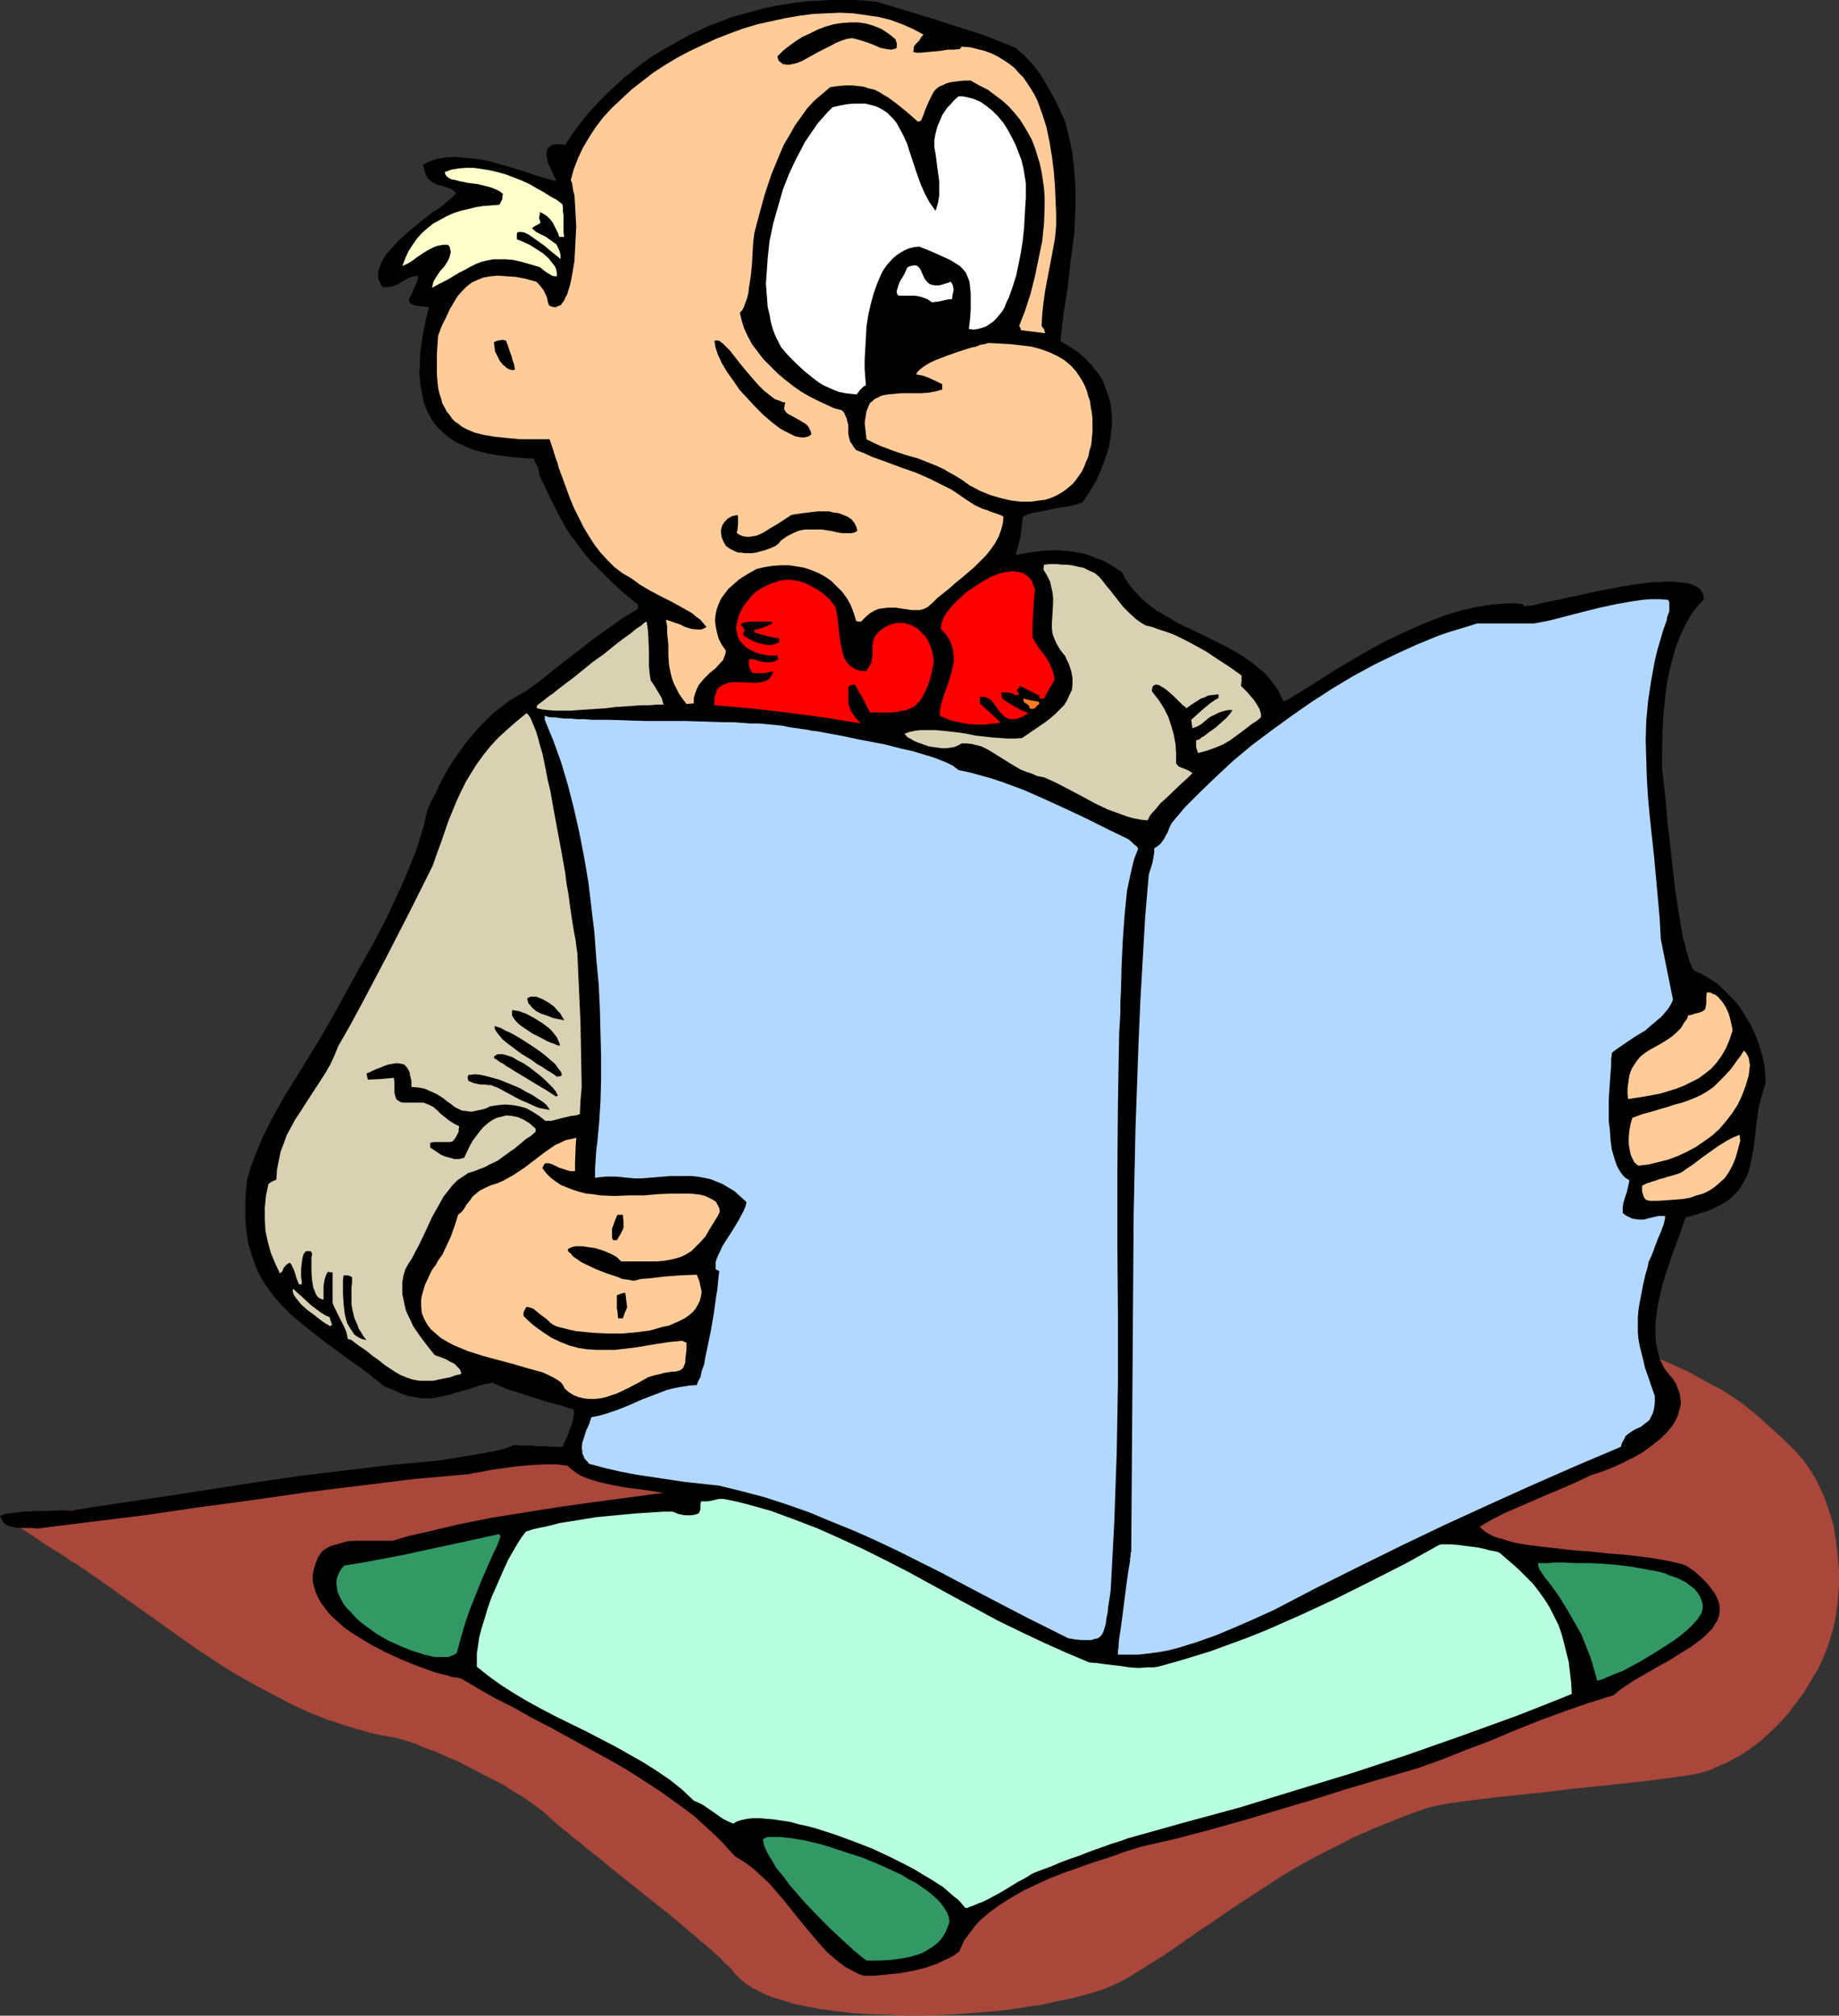 <?xml version="1.0" encoding="UTF-8" standalone="no"?>
<svg
   version="1.0"
   width="129.766mm"
   height="142.256mm"
   id="svg37"
   sodipodi:docname="Reading Report 4.wmf"
   xmlns:inkscape="http://www.inkscape.org/namespaces/inkscape"
   xmlns:sodipodi="http://sodipodi.sourceforge.net/DTD/sodipodi-0.dtd"
   xmlns="http://www.w3.org/2000/svg"
   xmlns:svg="http://www.w3.org/2000/svg">
  <rect width="100%" height="100%" fill="#333333" stroke="none"/>
  <sodipodi:namedview
     id="namedview37"
     pagecolor="#ffffff"
     bordercolor="#000000"
     borderopacity="0.25"
     inkscape:showpageshadow="2"
     inkscape:pageopacity="0.0"
     inkscape:pagecheckerboard="0"
     inkscape:deskcolor="#d1d1d1"
     inkscape:document-units="mm" />
  <defs
     id="defs1">
    <pattern
       id="WMFhbasepattern"
       patternUnits="userSpaceOnUse"
       width="6"
       height="6"
       x="0"
       y="0" />
  </defs>
  <path
     style="fill:#a8473a;fill-opacity:1;fill-rule:evenodd;stroke:none"
     d="m 0.646,405.144 148.187,-19.069 287.486,-26.342 11.15,4.848 2.747,1.293 2.424,1.293 2.262,1.293 2.101,1.131 1.939,0.97 1.778,1.131 3.394,2.262 3.07,2.424 1.778,1.454 1.616,1.454 1.778,1.616 1.939,1.778 2.101,1.939 2.262,2.262 1.131,1.293 1.293,1.454 0.97,1.454 1.131,1.616 0.97,1.616 0.808,1.616 1.616,3.555 1.293,3.717 1.131,3.717 0.646,4.04 0.485,4.04 0.323,4.04 v 4.04 l -0.323,3.879 -0.485,4.04 -0.808,3.717 -1.131,3.717 -1.293,3.394 -1.454,3.232 -2.101,3.394 -1.778,3.07 -2.101,2.747 -1.939,2.586 -1.939,2.262 -1.939,1.939 -1.939,1.778 -1.778,1.616 -1.939,1.454 -1.778,1.293 -1.778,1.131 -1.616,0.808 -1.616,0.97 -1.616,0.646 -2.909,1.293 -0.808,0.323 -1.131,0.323 -1.293,0.323 -1.616,0.323 -1.939,0.323 -2.101,0.323 -2.424,0.323 -2.424,0.323 -2.586,0.323 -2.747,0.323 -2.909,0.323 -3.07,0.323 -6.141,0.646 -6.302,0.646 -6.464,0.808 -6.302,0.646 -5.979,0.646 -2.909,0.323 -2.586,0.323 -2.586,0.323 -2.424,0.323 -2.262,0.323 -1.939,0.323 -1.778,0.323 -1.454,0.323 -1.293,0.323 -0.97,0.323 -3.555,1.293 -3.394,1.293 -3.232,1.293 -3.232,1.293 -2.909,1.293 -2.909,1.293 -2.747,1.454 -2.586,1.293 -5.01,2.586 -4.686,2.586 -4.525,2.747 -4.202,2.747 -8.403,5.495 -4.202,2.909 -4.363,2.909 -4.363,3.07 -4.686,3.232 -2.586,1.616 -2.586,1.616 -2.586,1.616 -2.909,1.778 -1.939,0.97 -2.101,0.97 -2.424,0.97 -2.747,0.808 -2.909,0.808 -3.232,0.808 -3.394,0.646 -3.394,0.808 -3.717,0.485 -3.878,0.646 -3.878,0.485 -4.04,0.323 -8.08,0.646 -8.242,0.323 h -4.202 l -4.04,-0.162 -4.04,-0.162 -3.878,-0.162 -3.878,-0.323 -3.717,-0.485 -3.717,-0.485 -3.394,-0.646 -3.232,-0.646 -3.07,-0.97 -2.909,-0.808 -2.586,-1.131 -2.262,-1.131 -2.101,-1.293 -1.778,-1.454 -0.808,-0.808 -0.646,-0.646 -0.646,-0.97 -0.808,-0.808 -1.131,-0.97 -0.97,-1.131 -1.293,-1.131 -1.454,-1.293 -1.454,-1.293 -1.616,-1.293 -1.616,-1.454 -1.778,-1.454 -3.555,-3.07 -3.878,-3.071 -4.04,-3.232 -7.918,-6.303 -3.717,-3.071 -3.717,-2.909 -1.616,-1.454 -1.616,-1.131 -1.454,-1.293 -1.454,-1.131 -1.293,-1.131 -1.131,-0.97 -1.131,-0.97 -0.808,-0.808 -1.778,-1.454 -2.262,-1.616 -2.262,-1.616 -2.747,-1.616 -2.747,-1.778 -2.909,-1.454 -5.979,-3.071 -3.07,-1.616 -3.07,-1.293 -2.909,-1.293 -2.747,-0.97 -2.586,-1.131 -2.424,-0.808 -2.262,-0.646 -1.778,-0.323 -2.747,-0.485 -2.909,-0.646 -5.494,-1.616 -5.494,-1.778 -5.333,-2.101 -5.171,-2.424 -5.171,-2.747 -5.171,-2.747 -5.01,-2.909 -4.848,-3.07 -4.848,-3.232 -9.534,-6.787 -9.373,-6.626 -4.686,-3.394 -4.686,-3.232 v 0 l -0.162,-0.162 -0.323,-0.162 -0.323,-0.323 -0.485,-0.323 -0.646,-0.323 -1.293,-0.97 -1.778,-0.97 -1.778,-1.293 -2.101,-1.293 -2.101,-1.293 -4.04,-2.747 -1.939,-1.293 -1.778,-0.97 -1.616,-0.97 -0.646,-0.323 -0.646,-0.323 -0.485,-0.323 -0.485,-0.162 -0.323,-0.162 z"
     id="path1" />
  <path
     style="fill:#000000;fill-opacity:1;fill-rule:evenodd;stroke:none"
     d="m 470.902,288.788 -0.97,3.232 -0.808,2.909 -0.485,3.07 -0.323,2.747 -0.323,2.909 -0.323,2.586 -0.485,2.586 -0.485,2.424 -0.646,2.101 -1.131,2.101 -0.646,1.131 -0.646,0.97 -0.808,0.808 -0.97,0.97 -0.97,0.808 -1.293,0.808 -1.131,0.646 -1.616,0.808 -1.454,0.646 -1.778,0.485 -1.939,0.646 -2.101,0.485 -0.808,2.262 -0.808,2.424 -1.939,5.171 -1.778,5.333 -0.808,2.586 -0.646,2.747 -0.646,2.747 -0.323,2.586 -0.323,2.586 v 2.586 l 0.162,2.424 0.485,2.424 0.646,2.262 1.131,2.262 1.131,1.454 1.131,1.293 0.808,1.293 0.485,1.293 0.485,1.293 0.162,1.131 0.162,1.293 -0.162,1.131 -0.323,1.131 -0.323,1.131 -0.485,1.131 -0.646,1.131 -0.808,1.131 -0.808,0.97 -1.939,1.939 -2.262,1.778 -2.424,1.778 -2.586,1.454 -2.586,1.293 -2.424,1.131 -2.424,0.97 -2.262,0.808 -1.131,0.323 -0.808,0.323 -3.717,1.778 -3.717,1.616 -3.878,1.616 -7.434,3.232 -3.717,1.616 -3.555,1.778 -3.232,1.939 0.646,0.646 0.808,0.646 0.808,0.485 1.131,0.646 1.293,0.485 1.293,0.323 1.454,0.485 1.778,0.485 1.616,0.323 1.939,0.323 3.878,0.485 4.363,0.485 4.202,0.485 4.525,0.323 4.363,0.485 4.363,0.323 4.202,0.485 3.717,0.485 1.778,0.323 1.778,0.323 1.454,0.323 1.454,0.323 1.293,0.323 1.131,0.485 2.101,1.454 1.778,1.616 1.454,1.454 1.131,1.454 0.97,1.293 0.646,1.293 0.485,1.293 0.162,1.131 v 1.131 l -0.162,1.131 -0.485,1.293 -0.646,0.97 -0.646,1.131 -0.97,0.97 -0.97,0.97 -1.131,0.97 -1.293,0.97 -1.293,0.97 -2.909,1.778 -3.07,1.939 -3.232,1.778 -3.07,1.778 -3.07,1.778 -2.909,1.939 -1.293,0.97 -1.131,0.97 -6.787,2.101 -6.464,2.262 -6.626,2.424 -6.464,2.586 -6.464,2.747 -6.464,2.424 -6.464,2.586 -6.302,2.262 -18.746,5.495 -9.211,2.909 -9.211,2.747 -9.211,2.747 -9.211,2.586 -9.211,2.424 -9.211,2.101 -3.07,0.97 -1.616,0.485 -1.616,0.646 -3.394,1.131 -3.555,1.131 -3.555,1.293 -3.717,1.293 -3.717,1.454 -3.555,1.616 -3.394,1.616 -3.394,1.939 -3.07,1.939 -2.909,2.101 -1.293,1.131 -1.293,1.131 -1.131,1.293 -0.97,1.293 -0.97,1.293 -0.97,1.293 -0.646,1.454 -0.646,1.454 -1.293,0.97 -1.454,0.808 -1.454,0.646 -1.616,0.808 -3.232,1.131 -3.394,0.808 -3.555,0.646 -3.394,0.323 -3.232,0.323 h -2.909 l -1.293,-0.485 -1.293,-0.646 -2.424,-1.293 -2.262,-1.778 -2.262,-1.939 -1.939,-2.101 -1.939,-2.262 -3.878,-4.687 -3.878,-4.848 -1.939,-2.262 -1.939,-2.262 -2.262,-2.101 -2.101,-1.939 -2.424,-1.778 -2.424,-1.454 -1.616,-1.778 -1.778,-1.939 -1.778,-1.778 -1.939,-1.778 -3.878,-3.555 -4.363,-3.232 -4.525,-3.232 -4.686,-3.07 -4.848,-3.071 -4.848,-2.747 -10.019,-5.495 -5.01,-2.747 -5.01,-2.586 -4.848,-2.747 -4.848,-2.424 -4.525,-2.586 -4.363,-2.586 -1.131,-0.323 -1.454,-0.162 -1.454,-0.485 -1.454,-0.323 -1.778,-0.485 -1.778,-0.646 -3.555,-1.293 -3.878,-1.616 -3.878,-1.778 -3.717,-1.939 -3.717,-2.262 -1.778,-1.131 -1.616,-1.131 -1.454,-1.293 -1.454,-1.293 -1.293,-1.293 -1.131,-1.454 -0.97,-1.293 -0.808,-1.454 -0.646,-1.454 -0.485,-1.616 -0.323,-1.454 v -1.616 l 0.323,-1.454 0.485,-1.616 0.646,-1.616 1.131,-1.616 0.97,-0.646 1.131,-0.646 1.131,-0.323 1.131,-0.323 2.262,-0.646 2.262,-0.162 h 7.272 2.586 l 4.363,-1.293 4.363,-0.97 8.888,-2.101 8.888,-1.778 9.05,-1.454 9.211,-1.454 9.211,-1.293 18.261,-2.424 -3.07,-0.485 -3.555,-0.485 -3.555,-0.485 -3.555,-0.646 -3.555,-0.808 -1.616,-0.485 -1.454,-0.485 -1.616,-0.646 -1.293,-0.808 -1.293,-0.97 -1.131,-0.97 -1.293,-0.162 -1.454,-0.162 h -1.454 -1.778 l -3.394,0.162 -3.717,0.323 -3.717,0.485 -3.394,0.485 -1.616,0.323 -1.616,0.323 -1.293,0.162 -1.293,0.323 -14.544,1.293 -14.544,1.778 -14.382,1.778 -14.544,2.101 -14.382,1.939 -14.382,2.101 -14.382,1.778 -14.221,1.778 -1.293,-0.162 H 5.494 L 3.878,407.406 2.586,407.083 1.939,406.922 1.454,406.598 0.97,406.114 0.646,405.629 0.323,404.982 0,404.336 l 0.646,-0.162 0.646,-0.323 0.97,-0.162 1.293,-0.162 1.293,-0.162 1.454,-0.162 3.07,-0.162 h 3.232 l 3.07,-0.162 h 1.293 1.131 1.131 l 0.646,-0.162 11.958,-1.778 11.958,-1.778 24.078,-3.717 12.12,-1.778 12.12,-1.454 12.12,-1.454 12.282,-1.131 5.01,-0.808 5.171,-0.808 5.333,-0.97 2.586,-0.646 2.586,-0.97 1.778,0.162 h 1.616 1.293 l 1.293,0.162 h 1.131 0.97 0.808 l 0.646,0.162 h 1.131 2.262 l 0.323,-1.131 0.646,-1.131 0.97,-2.586 0.485,-1.293 0.323,-1.293 0.162,-1.293 v -1.293 l -0.808,-0.162 -1.131,-0.323 -1.293,-0.485 -1.454,-0.323 -1.616,-0.485 -1.778,-0.485 -3.555,-1.131 -3.394,-1.131 -1.616,-0.485 -1.454,-0.485 -1.131,-0.485 -1.131,-0.485 -0.808,-0.323 -0.485,-0.323 -2.424,0.485 -2.101,0.646 -1.939,0.646 -1.778,0.485 -1.778,0.485 -1.454,0.485 -1.616,0.323 -1.454,0.323 -1.454,0.323 h -1.454 -1.616 l -1.616,-0.323 -1.939,-0.323 -1.778,-0.646 -2.101,-0.97 -2.424,-0.97 -4.04,-3.232 -1.939,-1.454 -3.878,-2.747 -1.939,-1.454 -3.555,-2.586 -3.555,-2.747 -3.232,-2.586 -3.07,-2.586 -2.747,-2.909 -1.293,-1.454 -2.262,-3.071 -1.939,-3.232 -0.808,-1.939 -0.646,-1.778 -0.646,-1.939 -0.646,-2.101 -0.323,-2.101 -0.323,-2.262 -0.162,-2.262 v -2.586 -2.586 l 0.162,-2.747 0.323,-2.909 0.808,-2.747 0.97,-2.747 1.131,-2.747 1.131,-2.747 2.747,-5.495 3.07,-5.495 6.626,-10.666 3.232,-5.333 3.07,-5.333 3.555,-6.464 3.555,-6.464 3.717,-6.626 3.555,-6.787 3.232,-6.949 1.616,-3.555 1.454,-3.555 1.454,-3.555 1.131,-3.555 1.131,-3.717 0.808,-3.717 0.97,-2.262 1.131,-2.101 1.131,-2.424 1.131,-2.262 1.293,-2.262 1.454,-2.262 1.616,-2.262 1.454,-2.101 1.778,-2.101 1.778,-2.101 1.939,-1.939 1.939,-1.939 2.101,-1.616 2.101,-1.616 2.424,-1.454 2.262,-1.293 3.555,-2.586 3.394,-2.747 7.272,-5.656 3.717,-2.909 3.878,-2.747 3.878,-2.747 4.04,-2.424 v -1.131 l -2.424,-1.939 -2.262,-1.939 -2.101,-1.939 -1.939,-1.939 -1.778,-1.778 -1.778,-1.778 -1.616,-1.778 -1.454,-1.939 -1.454,-1.939 -1.454,-1.939 -1.293,-2.101 -1.293,-2.424 -1.293,-2.424 -1.293,-2.586 -1.293,-2.747 -1.454,-3.07 -0.162,-0.646 -0.162,-0.646 -0.162,-0.97 -0.485,-0.97 -0.323,-0.646 -0.323,-0.808 -2.586,-0.162 -2.586,-0.162 -2.424,-0.323 -2.262,-0.323 -2.101,-0.323 -1.939,-0.485 -1.939,-0.485 -1.616,-0.646 -1.778,-0.808 -1.454,-0.646 -1.293,-0.808 -1.293,-0.97 -1.131,-0.97 -1.131,-1.131 -0.97,-1.131 -0.808,-1.131 -0.646,-1.293 -0.646,-1.293 -0.646,-1.616 -0.323,-1.454 -0.323,-1.616 -0.323,-1.616 -0.162,-1.778 -0.162,-1.778 0.162,-1.939 v -1.939 l 0.162,-2.101 0.323,-2.101 0.323,-2.262 0.485,-2.262 0.485,-2.424 0.646,-2.424 -1.454,-0.162 -1.293,-0.162 -0.97,-0.162 -0.646,-0.162 -0.485,-0.323 -0.323,-0.323 -0.162,-0.323 v -0.485 l 0.162,-0.485 0.323,-0.485 0.162,-0.323 0.162,-0.323 0.323,-0.808 0.323,-0.808 0.485,-0.97 0.323,-0.97 0.162,-1.131 -1.131,0.162 -1.131,0.323 -2.101,1.131 -0.97,0.646 -1.131,0.485 -1.454,0.323 h -1.454 l -0.646,-0.808 -0.323,-0.808 -0.323,-0.808 v -0.808 -0.97 l 0.323,-0.808 0.323,-0.97 0.323,-0.808 1.131,-1.939 1.616,-1.778 1.616,-1.778 2.101,-1.939 4.04,-3.394 2.101,-1.616 0.97,-0.808 1.131,-0.646 1.778,-1.293 0.646,-0.646 0.808,-0.646 0.646,-0.485 0.485,-0.485 0.485,-0.485 0.323,-0.323 -0.485,-0.485 -0.485,-0.485 -1.293,-0.485 -1.293,-0.485 -1.454,-0.323 -1.293,-0.646 -0.646,-0.485 -0.485,-0.485 -0.485,-0.646 -0.323,-0.808 -0.323,-1.131 -0.323,-1.131 1.778,-0.97 2.101,-0.646 2.101,-0.323 2.262,-0.162 2.101,0.162 2.424,0.162 2.424,0.323 2.424,0.485 4.686,1.293 4.686,1.454 2.424,0.808 0.97,0.323 1.131,0.323 2.101,0.646 1.939,0.485 -0.323,-0.808 -0.323,-0.646 -0.808,-1.778 -0.808,-1.778 -0.162,-0.97 -0.162,-0.808 v -0.808 -0.646 l 0.323,-0.485 0.485,-0.485 0.646,-0.485 0.97,-0.162 h 1.131 l 1.454,0.162 1.616,-2.586 1.778,-2.424 1.778,-2.262 1.939,-2.262 2.101,-2.262 2.101,-2.101 2.101,-1.939 2.101,-1.939 2.424,-1.939 2.262,-1.778 2.424,-1.778 2.586,-1.616 2.586,-1.454 2.586,-1.454 2.586,-1.454 2.747,-1.293 2.747,-1.293 2.747,-0.97 2.747,-1.131 2.909,-0.808 2.909,-0.808 2.909,-0.808 2.909,-0.646 3.07,-0.485 3.07,-0.485 2.909,-0.323 3.07,-0.162 L 221.553,0 h 3.07 3.07 l 3.07,0.162 3.07,0.323 4.363,1.293 4.686,1.454 4.848,1.454 9.534,3.07 4.686,1.454 4.525,1.778 4.363,1.778 2.424,2.101 2.101,2.262 1.778,2.262 1.616,2.586 1.454,2.586 1.454,2.586 2.424,5.333 0.97,3.879 0.808,3.717 0.485,3.717 0.323,3.879 0.162,3.717 v 3.555 l -0.162,3.717 -0.162,3.555 -0.97,7.272 -0.808,7.272 -1.131,7.111 -0.808,7.111 1.616,0.97 1.616,0.97 1.454,0.97 1.293,1.131 1.131,1.131 1.131,1.131 0.97,1.293 0.97,1.131 0.808,1.293 0.646,1.293 0.485,1.454 0.485,1.293 0.485,1.454 0.323,1.293 0.323,2.909 v 2.747 l -0.323,3.07 -0.485,2.909 -0.97,2.909 -1.131,3.07 -1.293,2.909 -1.778,2.909 -1.778,2.747 -1.939,0.646 -2.101,0.485 -2.424,0.323 -2.262,0.485 -2.262,0.485 -1.939,0.323 -1.778,0.485 -0.646,0.323 -0.646,0.323 -0.162,1.454 -0.162,1.454 -0.323,2.586 -0.646,2.424 -0.323,1.131 -0.323,1.131 3.717,-0.646 3.717,-0.485 3.717,-0.162 1.778,0.162 1.778,0.162 1.939,0.323 1.778,0.323 1.778,0.646 1.616,0.646 1.778,0.646 1.616,0.97 1.616,0.97 1.616,1.131 0.808,1.616 0.97,1.454 1.131,1.454 1.131,1.131 1.131,1.293 1.293,1.131 2.747,2.101 3.07,1.778 3.07,1.778 6.464,3.071 6.464,3.232 3.07,1.778 2.909,1.939 2.586,2.101 1.293,1.131 1.131,1.293 0.97,1.293 1.131,1.454 0.808,1.616 0.808,1.616 h 0.323 l 0.485,-0.162 1.616,-0.97 1.616,-0.97 3.394,-2.101 3.555,-2.262 3.555,-2.262 3.878,-2.262 3.878,-2.262 4.04,-2.262 4.04,-1.939 4.202,-1.939 4.202,-1.778 4.202,-1.616 4.202,-1.293 4.202,-0.97 4.202,-0.646 2.101,-0.162 1.939,-0.162 h 2.101 l 2.101,0.162 0.162,0.323 0.323,0.323 0.646,-0.162 h 0.808 l 0.97,-0.162 1.131,-0.323 1.454,-0.323 1.454,-0.323 1.616,-0.323 1.778,-0.323 1.778,-0.485 1.939,-0.323 4.04,-0.97 4.202,-0.808 4.202,-0.808 4.04,-0.646 4.04,-0.485 h 1.939 l 1.778,-0.162 h 1.778 l 1.454,0.162 1.616,0.162 1.131,0.162 1.293,0.485 0.97,0.485 0.808,0.646 0.485,0.646 0.323,0.808 0.162,1.131 -1.939,2.101 -1.616,2.262 -1.454,2.586 -1.293,2.747 -1.131,2.909 -0.808,2.909 -0.808,3.071 -0.646,3.071 -0.485,3.07 -0.323,3.232 -0.323,3.071 -0.162,3.071 -0.162,5.979 v 2.747 2.586 l 0.162,0.808 v 0.808 l 0.162,1.131 0.162,1.293 0.162,1.454 0.162,1.454 0.162,1.616 0.162,1.778 0.323,3.879 0.485,4.04 0.485,4.363 0.485,4.363 0.485,4.363 0.646,4.363 0.646,4.04 0.646,3.717 0.323,1.778 0.485,1.616 0.323,1.616 0.485,1.293 0.323,1.293 0.485,1.131 0.323,0.808 0.485,0.646 2.101,0.97 1.939,1.131 1.939,1.293 1.778,1.616 1.616,1.616 1.616,1.616 1.454,1.939 1.293,2.101 1.293,2.101 0.97,2.101 0.97,2.262 0.646,2.101 0.646,2.262 0.485,2.262 0.162,2.262 z"
     id="path2" />
  <path
     style="fill:#ffcc99;fill-opacity:1;fill-rule:evenodd;stroke:none"
     d="m 466.7,284.102 -0.323,2.747 -0.808,2.747 -0.97,2.586 -1.131,2.424 -1.454,2.262 -1.616,2.101 -1.778,2.101 -1.939,1.778 -2.262,1.616 -2.101,1.454 -2.424,1.293 -2.424,1.131 -2.586,0.97 -2.586,0.646 -2.586,0.646 -2.747,0.323 -0.646,-0.485 -0.485,-0.485 -0.323,-0.646 -0.323,-0.646 -0.323,-0.808 -0.162,-0.808 -0.323,-1.778 v -1.778 l 0.162,-1.939 0.323,-1.778 0.485,-1.616 2.586,-0.97 2.424,-0.646 1.131,-0.323 0.97,-0.323 2.262,-0.646 1.939,-0.646 1.939,-0.485 1.778,-0.646 1.616,-0.646 1.778,-0.808 1.616,-0.97 1.616,-1.131 1.454,-1.454 1.616,-1.616 1.616,-1.778 1.616,-2.262 0.97,-1.293 0.808,-1.293 0.485,0.485 0.323,0.485 0.485,0.97 0.162,0.97 z"
     id="path3" />
  <path
     style="fill:#ffcc99;fill-opacity:1;fill-rule:evenodd;stroke:none"
     d="m 464.115,304.302 -0.646,2.424 -0.646,2.262 -0.808,1.939 -0.97,1.778 -1.131,1.616 -1.293,1.131 -1.293,1.131 -1.454,0.97 -1.616,0.808 -1.778,0.485 -1.778,0.646 -1.939,0.323 -1.939,0.162 -2.262,0.162 -2.262,0.162 h -2.262 l -0.808,-0.162 -0.485,-0.323 -0.323,-0.485 -0.162,-0.485 -0.162,-0.485 -0.162,-0.646 v -1.454 l 1.293,-0.646 0.646,-0.162 0.808,-0.323 0.646,-0.162 0.485,-0.162 0.808,-0.323 0.808,-0.162 0.97,-0.323 1.131,-0.323 1.131,-0.323 1.454,-0.485 0.808,-0.485 0.646,-0.485 0.97,-0.646 0.97,-0.646 2.101,-1.616 2.262,-1.616 2.262,-1.616 2.101,-1.293 1.131,-0.646 0.97,-0.485 0.808,-0.323 0.808,-0.323 z"
     id="path4" />
  <path
     style="fill:#ffcc99;fill-opacity:1;fill-rule:evenodd;stroke:none"
     d="m 462.014,275.052 -0.808,2.424 -0.97,2.262 -1.131,1.939 -1.293,1.778 -1.454,1.616 -1.616,1.293 -1.778,1.293 -1.939,0.97 -1.939,0.97 -2.101,0.808 -2.101,0.646 -2.101,0.646 -4.363,0.808 -4.202,0.646 -0.162,-1.454 v -1.293 l 0.162,-1.293 0.162,-1.131 0.162,-1.131 0.323,-0.97 0.323,-0.808 0.485,-0.808 0.97,-1.454 0.97,-1.131 1.293,-0.97 1.293,-0.808 2.909,-1.616 1.293,-0.808 1.454,-0.97 1.293,-1.131 1.131,-1.131 0.97,-1.616 0.646,-0.808 0.323,-0.97 0.97,-0.162 0.808,-0.323 0.808,-0.162 0.485,-0.162 0.485,-0.162 0.323,-0.162 0.646,-0.485 0.162,-0.646 0.162,-0.97 v -0.485 -0.808 -0.646 l 0.162,-0.97 h 0.808 l 0.646,0.323 0.808,0.323 0.646,0.485 1.131,1.293 0.97,1.454 0.808,1.778 0.485,1.778 0.323,1.454 0.162,0.808 z"
     id="path5" />
  <path
     style="fill:#329965;fill-opacity:1;fill-rule:evenodd;stroke:none"
     d="m 454.095,429.223 -0.162,0.485 -0.162,0.646 -0.485,0.646 -0.485,0.808 -1.131,1.293 -1.616,1.616 -1.778,1.454 -1.939,1.454 -2.262,1.454 -2.262,1.454 -4.525,2.747 -2.424,1.293 -2.101,1.131 -2.101,0.808 -1.939,0.808 -1.454,0.646 -0.646,0.162 -0.646,0.162 -0.646,-2.262 -0.646,-2.262 -0.646,-2.101 -0.808,-1.939 -1.454,-3.717 -1.939,-3.394 -1.939,-3.394 -2.101,-3.394 -2.424,-3.394 -1.454,-1.778 -1.293,-1.939 -0.323,-0.808 -0.162,-0.97 h 2.909 l 1.293,-0.162 h 2.747 l 3.232,0.162 h 3.555 l 3.717,0.162 3.717,0.323 3.878,0.485 3.555,0.646 3.555,0.646 1.778,0.485 1.454,0.646 1.616,0.485 1.293,0.646 1.293,0.646 0.97,0.808 1.131,0.808 0.808,0.97 0.646,0.97 0.485,1.131 0.323,1.131 z"
     id="path6" />
  <path
     style="fill:#b2d8ff;fill-opacity:1;fill-rule:evenodd;stroke:none"
     d="m 446.177,266.648 -0.485,1.131 -0.808,1.293 -0.808,0.97 -0.97,1.131 -2.101,1.778 -2.262,1.939 -2.424,1.454 -2.424,1.616 -2.101,1.454 -0.97,0.646 -0.97,0.808 v 0.646 l -0.162,0.808 v 1.778 l -0.162,2.101 -0.162,2.262 -0.162,2.424 -0.162,2.586 v 5.495 l 0.323,2.586 0.162,2.586 0.323,2.424 0.646,2.262 0.646,1.939 0.485,0.97 0.485,0.808 0.485,0.646 0.485,0.646 0.646,0.485 0.808,0.485 -0.162,0.97 -0.485,2.101 -0.323,0.97 -0.646,2.101 -0.162,1.293 v 1.293 l 0.808,0.646 0.97,0.485 0.646,0.323 0.808,0.162 1.293,0.162 h 1.131 l 1.131,-0.323 1.293,-0.323 1.454,-0.323 h 0.808 0.97 v 0.162 0.485 l -0.162,0.646 -0.162,0.808 -0.323,0.808 -0.323,0.97 -0.97,2.262 -0.808,2.101 -0.323,0.97 -0.323,0.808 -0.323,0.808 -0.323,0.646 -0.162,0.485 -0.162,0.162 -0.323,1.616 -0.485,1.616 -0.646,2.747 -0.485,2.586 -0.485,2.424 -0.323,2.101 -0.162,1.939 v 1.939 1.939 l 0.162,1.778 0.323,1.778 0.485,1.939 0.485,1.939 0.485,2.101 0.808,2.262 0.808,2.424 0.97,2.747 v 0.97 0.808 l -0.162,1.454 -0.323,1.293 -0.485,0.97 -0.485,0.97 -0.808,0.646 -0.646,0.485 -0.808,0.646 -1.778,0.808 -1.454,0.97 -0.808,0.646 -0.485,0.97 -0.485,0.808 -0.323,1.131 -11.797,5.01 -11.797,5.171 -11.797,5.333 -11.635,5.333 -11.474,5.495 -11.474,5.656 -11.312,5.656 -11.15,5.818 -5.333,2.424 -5.171,2.262 -5.01,2.101 -5.01,1.778 -2.586,0.808 -2.586,0.808 -2.586,0.646 -2.586,0.485 -2.586,0.323 -2.747,0.323 h -2.747 -2.747 v -0.323 -0.323 -0.485 l 0.162,-0.646 v -0.646 l 0.162,-1.778 0.323,-2.101 0.323,-2.262 0.646,-5.01 0.646,-5.01 0.323,-2.424 0.323,-2.101 0.323,-1.778 v -0.808 l 0.162,-0.485 v -0.646 -0.323 l 0.162,-0.323 v -0.162 l 0.323,-44.926 0.162,-22.625 0.162,-22.463 0.485,-22.625 0.808,-22.625 0.485,-11.312 0.646,-11.312 0.646,-11.312 0.97,-11.312 0.485,-1.454 0.485,-1.616 0.323,-1.778 0.162,-0.97 v -1.131 l 0.808,-0.485 0.808,-0.646 0.485,-0.646 0.485,-0.646 0.485,-0.97 0.485,-0.808 0.485,-1.293 0.646,-1.293 1.778,-2.101 1.778,-2.101 4.04,-4.04 4.363,-4.202 4.525,-4.202 4.848,-4.04 5.171,-3.879 5.333,-3.879 5.333,-3.717 5.494,-3.555 5.656,-3.394 5.656,-3.071 5.656,-2.747 5.656,-2.586 5.494,-2.262 2.747,-0.97 5.333,-1.616 2.586,-0.808 h 2.909 1.616 1.454 3.878 1.131 4.202 l 4.202,-0.808 4.363,-1.131 4.363,-1.131 4.525,-1.131 4.525,-0.97 4.686,-0.808 2.262,-0.323 2.262,-0.162 h 2.262 l 2.262,0.162 0.323,0.646 v 0.808 1.616 l -0.485,1.293 -0.162,0.646 v 0.323 l -0.97,2.747 -0.808,2.747 -0.808,2.747 -0.646,2.747 -0.97,5.333 -0.808,5.333 -0.485,5.171 -0.162,5.333 0.162,5.171 0.162,5.171 0.323,5.171 0.485,5.171 1.131,10.504 0.97,10.666 0.485,5.495 0.323,5.656 1.616,8.08 z"
     id="path7" />
  <path
     style="fill:#b7ffe0;fill-opacity:1;fill-rule:evenodd;stroke:none"
     d="m 419.19,451.848 -7.272,2.909 -7.434,2.909 -14.706,5.333 -14.706,5.171 -14.706,4.848 -14.867,4.525 -14.706,4.525 -14.867,4.04 -15.029,4.202 -2.262,0.808 -2.101,0.646 -1.778,0.646 -1.778,0.646 -1.454,0.485 -1.293,0.485 -2.424,0.97 -2.424,0.808 -1.293,0.485 -1.293,0.485 -1.454,0.646 -1.616,0.646 -1.778,0.646 -2.101,0.808 -0.97,0.485 -0.97,0.646 -1.131,0.646 -1.293,0.646 -2.586,1.616 -2.747,1.616 -2.747,1.454 -1.293,0.646 -1.293,0.485 -1.131,0.485 -0.97,0.323 -0.646,0.323 h -0.646 l -0.808,-0.97 -0.97,-1.131 -1.293,-0.97 -1.293,-1.131 -1.454,-1.293 -1.778,-1.131 -1.778,-1.131 -1.939,-1.131 -2.101,-1.293 -2.101,-1.131 -4.525,-2.262 -4.848,-2.262 -5.01,-1.939 -4.848,-1.778 -5.01,-1.616 -2.424,-0.646 -2.262,-0.485 -2.262,-0.646 -2.262,-0.323 -2.101,-0.323 -1.939,-0.162 -1.778,-0.162 h -1.778 l -1.616,0.162 -1.454,0.323 -1.131,0.323 -1.131,0.646 -1.454,-0.646 -1.293,-0.646 -2.747,-1.939 -2.586,-1.778 -1.293,-0.646 -1.131,-0.485 -3.07,-2.909 -3.232,-2.586 -3.555,-2.424 -3.555,-2.262 -3.717,-2.101 -3.717,-2.101 -7.757,-4.04 -7.918,-3.879 -3.717,-1.939 -3.878,-2.101 -3.555,-2.101 -3.555,-2.262 -3.394,-2.424 -3.232,-2.586 v -0.808 -0.808 -1.939 l 0.323,-2.101 0.323,-2.262 0.646,-2.424 0.808,-2.586 0.808,-2.747 0.97,-2.747 2.262,-5.171 1.131,-2.586 1.131,-2.424 1.293,-2.262 1.131,-1.939 1.131,-1.778 1.131,-1.454 1.939,-0.646 2.262,-0.485 2.262,-0.485 2.424,-0.646 5.01,-0.808 5.01,-0.808 5.171,-0.485 5.171,-0.485 5.01,-0.323 2.424,-0.162 h 2.424 l 1.616,0.646 1.616,0.323 h 0.808 0.97 l 0.97,-0.162 0.97,-0.323 0.323,-0.646 0.162,-0.485 v -0.808 -0.485 l 0.162,-0.808 h 0.808 0.808 l 1.131,-0.162 1.293,-0.323 0.808,-0.162 h 1.131 l 3.232,0.646 3.232,0.808 6.302,1.778 6.141,2.262 6.302,2.424 6.141,2.747 5.979,2.747 6.141,3.071 5.979,3.071 11.797,6.464 11.958,6.464 5.979,2.909 6.141,2.909 6.141,2.747 6.141,2.586 2.101,0.162 2.262,0.323 4.202,0.485 2.101,0.323 2.424,0.162 2.424,-0.162 h 1.454 l 1.293,-0.162 4.686,-1.293 4.848,-1.454 4.686,-1.454 4.848,-1.778 4.848,-1.778 4.848,-1.939 9.534,-4.202 9.373,-4.363 9.373,-4.687 9.211,-4.687 8.726,-4.848 0.485,-0.162 h 0.646 1.939 l 2.101,0.162 2.424,0.323 2.586,0.323 2.262,0.485 1.131,0.323 0.97,0.162 0.808,0.162 0.808,0.323 2.424,2.101 2.424,2.101 2.101,2.101 1.939,1.939 1.616,2.101 1.616,2.262 1.293,2.101 1.131,2.262 1.131,2.262 0.808,2.262 0.646,2.424 0.646,2.586 0.646,2.586 0.323,2.747 0.323,2.747 z"
     id="path8" />
  <path
     style="fill:#d8d1b2;fill-opacity:1;fill-rule:evenodd;stroke:none"
     d="m 336.289,191.34 -1.131,0.97 -1.293,0.808 -2.101,1.616 -1.939,1.454 -1.778,1.293 -1.939,1.131 -1.939,0.808 -2.262,0.808 -1.131,0.323 -1.293,0.323 -0.162,-0.646 -0.162,-0.323 -0.162,-0.646 v -1.778 l 0.485,-0.162 0.485,-0.162 0.485,-0.485 0.646,-0.323 1.454,-1.131 1.616,-1.131 1.454,-1.293 1.454,-1.293 0.97,-1.131 0.323,-0.485 0.323,-0.485 h -1.131 l -0.808,0.162 -1.616,0.485 -1.293,0.646 -1.293,0.646 -2.101,1.778 -1.131,0.646 -1.293,0.485 -0.162,-0.97 -0.162,-1.293 1.616,-1.454 1.616,-1.454 1.778,-1.454 1.131,-0.808 1.131,-0.646 v -0.97 l -1.454,0.162 -1.293,0.162 -0.97,0.485 -0.97,0.323 -1.778,1.131 -0.97,0.646 -1.131,0.808 -0.162,-0.162 -0.323,-0.323 -0.646,-0.485 -0.646,-0.646 -1.454,-1.454 -1.616,-1.454 -0.808,-0.646 -0.808,-0.485 -0.808,-0.485 -0.646,-0.162 h -0.485 l -0.323,0.323 -0.323,0.162 v 0.323 l -0.162,0.485 v 0.485 l 1.778,2.262 1.454,2.262 1.131,2.262 0.808,2.424 0.646,2.262 0.485,2.586 0.162,2.424 v 2.747 l 0.485,0.646 0.485,0.323 1.293,0.485 1.131,0.485 0.485,0.323 0.485,0.323 -0.646,0.646 -0.808,0.808 -1.616,1.454 -3.717,3.555 -1.778,1.616 -1.454,1.778 -0.646,0.646 -0.646,0.808 -0.323,0.646 -0.323,0.646 -1.778,-0.162 -1.778,-0.323 -1.778,-0.485 -1.778,-0.646 -3.555,-1.293 -3.394,-1.616 -3.555,-1.939 -3.394,-1.778 -3.394,-1.778 -3.232,-1.454 -1.778,-0.323 -1.454,-0.646 -1.454,-0.485 -1.616,-0.646 -2.747,-1.616 -2.586,-1.616 -2.586,-1.616 -1.131,-0.646 -1.293,-0.646 -1.293,-0.323 -1.293,-0.323 -1.454,-0.162 h -1.293 l -0.808,0.485 -1.131,0.485 -0.97,0.162 -1.131,0.162 h -1.131 l -1.293,-0.162 -2.262,-0.323 -2.262,-0.808 -0.97,-0.323 -0.97,-0.485 -0.808,-0.485 -0.646,-0.323 -0.485,-0.485 -0.323,-0.485 1.293,-0.485 1.454,-0.323 1.616,-0.162 h 1.778 1.939 l 1.939,0.162 4.363,0.485 2.101,0.323 2.262,0.485 4.363,0.485 2.262,0.162 2.101,0.162 h 1.939 l 1.939,-0.162 3.07,-2.101 3.07,-2.101 1.454,-1.131 1.293,-1.131 1.131,-1.131 1.131,-1.131 0.808,-1.293 0.646,-1.454 0.646,-1.293 0.162,-1.616 v -1.616 l -0.323,-1.778 -0.323,-0.97 -0.323,-0.97 -0.485,-0.97 -0.485,-1.131 -1.293,-1.616 -0.97,-1.616 -0.646,-1.454 -0.485,-1.293 -0.162,-1.454 v -1.293 l 0.162,-2.747 0.162,-2.747 v -1.293 l -0.162,-1.454 -0.323,-1.454 -0.323,-1.454 -0.808,-1.616 -0.97,-1.616 0.162,-1.293 1.616,-0.162 h 1.778 l 1.454,0.162 h 1.293 l 1.293,0.162 2.101,0.485 0.97,0.162 1.616,0.808 1.454,0.646 1.131,0.97 0.97,1.131 0.97,1.293 0.97,1.131 1.131,1.454 1.131,1.454 1.293,1.616 1.616,1.616 1.778,1.616 1.131,0.808 1.293,0.808 1.939,0.485 1.778,0.646 3.394,1.131 3.07,1.454 3.07,1.616 2.909,1.616 2.909,1.939 3.232,2.101 1.616,1.131 1.778,1.293 v 0.808 0.646 l -0.162,1.293 0.646,0.646 0.97,0.97 0.97,1.131 0.97,1.131 0.808,1.293 0.646,1.131 0.323,1.131 v 0.485 z"
     id="path9" />
  <path
     style="fill:#b2d8ff;fill-opacity:1;fill-rule:evenodd;stroke:none"
     d="m 303.484,226.57 -0.97,2.424 -0.646,2.586 -0.646,2.909 -0.646,3.071 -0.323,3.232 -0.323,3.232 -0.485,6.787 -0.162,3.394 -0.162,3.394 -0.162,6.464 -0.162,3.232 v 2.909 l -0.162,2.747 -0.162,2.586 -0.323,18.746 -0.162,18.746 v 18.585 l 0.162,18.746 v 18.423 l -0.323,18.585 -0.323,9.211 -0.323,9.211 -0.485,9.211 -0.485,9.211 -0.323,2.262 -0.323,1.939 -0.162,1.778 -0.323,1.454 -0.162,1.454 -0.323,1.131 -0.323,0.97 -0.323,0.646 -0.485,0.646 -0.646,0.485 -0.808,0.162 -0.97,0.323 h -1.131 -1.454 l -1.616,-0.162 -1.939,-0.323 -11.312,-5.656 -11.474,-5.979 -11.312,-5.979 -11.635,-5.818 -5.818,-2.747 -5.818,-2.586 -5.979,-2.424 -5.818,-2.424 -5.979,-2.101 -5.979,-1.939 -6.141,-1.616 -5.979,-1.454 -4.525,-0.485 -4.525,-0.485 -8.565,-1.293 -4.363,-0.646 -4.202,-0.808 -4.202,-0.97 -4.202,-1.131 -0.485,-0.646 -0.646,-0.646 -0.323,-0.808 -0.323,-0.646 v -0.646 l -0.162,-0.808 0.162,-1.454 0.485,-1.454 0.485,-1.616 0.808,-1.778 0.646,-1.939 1.778,-0.323 1.778,-0.485 3.394,-1.131 3.232,-1.293 3.232,-1.454 3.394,-1.293 3.394,-1.293 1.939,-0.485 1.778,-0.323 2.101,-0.323 2.101,-0.162 0.162,-0.485 0.162,-0.485 0.646,-1.131 0.323,-1.616 0.646,-1.778 0.323,-1.939 0.485,-2.262 0.97,-4.687 0.808,-4.687 0.323,-2.424 0.323,-2.262 0.323,-1.939 0.162,-1.778 0.162,-1.616 0.162,-1.293 -0.97,-0.485 v -0.97 -0.97 l 0.323,-0.97 0.485,-1.131 0.485,-0.97 0.485,-1.131 1.454,-2.262 1.454,-2.262 1.454,-2.424 1.293,-2.424 0.485,-1.131 0.323,-1.293 -1.616,-1.454 -1.616,-1.454 -1.616,-0.97 -1.616,-0.97 -1.616,-0.646 -1.616,-0.646 -1.616,-0.323 -1.778,-0.323 -1.616,-0.162 h -1.778 -3.717 l -1.939,0.162 -1.939,0.162 -4.04,0.323 h -1.616 l -1.778,-0.162 -3.07,-0.323 h -1.616 -1.454 l -1.454,0.162 -1.293,0.162 v -2.262 l 0.162,-2.586 0.162,-2.424 0.323,-2.586 0.485,-5.333 0.162,-2.586 0.162,-2.586 0.162,-5.818 v -6.141 l -0.162,-6.303 -0.162,-6.464 -0.323,-6.626 -0.646,-6.787 -0.485,-6.787 -0.808,-6.787 -0.808,-6.787 -1.131,-6.626 -1.293,-6.626 -1.454,-6.464 -1.616,-6.303 -1.778,-5.979 -2.101,-5.818 -1.131,-2.747 -1.131,-2.747 v -1.131 l 0.323,0.162 0.485,0.162 0.808,0.162 h 1.131 l 1.131,0.162 1.454,0.162 h 1.616 l 1.778,0.162 h 1.939 l 1.939,0.162 h 2.262 2.262 l 4.848,0.162 5.171,0.162 h 5.171 5.333 l 5.171,0.162 5.01,0.162 h 2.424 l 2.262,0.162 2.262,0.162 h 2.101 l 1.939,0.162 1.778,0.162 1.616,0.162 1.454,0.162 0.646,0.162 0.808,0.162 0.97,0.162 1.131,0.162 1.131,0.162 1.293,0.162 1.616,0.323 1.454,0.162 3.394,0.646 3.555,0.646 3.717,0.808 7.595,1.454 3.717,0.97 3.555,0.808 3.232,0.97 1.616,0.485 1.454,0.485 1.131,0.485 1.293,0.485 0.97,0.485 0.97,0.485 0.808,0.646 0.646,0.485 3.07,0.646 2.909,0.808 2.909,0.808 2.909,0.97 5.656,2.101 5.494,2.424 5.656,2.586 5.494,2.586 5.494,2.747 5.656,2.747 0.97,0.808 0.646,0.646 0.485,0.323 0.323,0.323 0.162,0.323 v 0 z"
     id="path10" />
  <path
     style="fill:#ffcc99;fill-opacity:1;fill-rule:evenodd;stroke:none"
     d="m 291.364,115.063 -0.162,1.778 -0.162,1.778 -0.485,1.616 -0.323,1.616 -0.646,1.454 -0.485,1.293 -0.646,1.293 -0.808,1.131 -0.808,1.131 -0.808,0.97 -0.97,0.808 -0.97,0.808 -0.97,0.646 -1.131,0.646 -0.97,0.485 -1.293,0.485 -1.131,0.323 -1.293,0.162 -2.424,0.323 h -2.747 l -2.586,-0.323 -2.747,-0.646 -2.747,-0.808 -2.747,-1.131 -2.747,-1.454 -1.778,-1.293 -1.778,-1.131 -1.778,-0.97 -1.616,-0.97 -1.778,-0.808 -1.616,-0.646 -3.232,-1.293 -3.394,-0.97 -3.394,-1.131 -3.394,-1.293 -1.778,-0.808 -1.939,-0.97 -0.162,-1.616 -0.162,-1.293 -0.162,-1.454 0.162,-1.131 0.162,-0.97 0.162,-0.97 0.323,-0.808 0.323,-0.808 0.323,-0.646 0.646,-0.485 0.485,-0.485 0.646,-0.323 1.293,-0.646 1.616,-0.323 1.778,-0.162 1.778,-0.162 h 3.717 1.778 l 1.939,-0.162 1.778,-0.323 1.778,-0.485 v -1.454 l -3.394,-1.616 -1.778,-0.646 -1.778,-0.323 0.323,-0.646 0.646,-0.646 0.808,-0.646 0.97,-0.646 1.131,-0.646 1.454,-0.646 2.909,-1.131 3.232,-1.131 3.07,-0.97 1.454,-0.323 1.131,-0.485 1.131,-0.162 0.97,-0.323 3.07,0.162 2.909,0.162 2.747,0.323 2.747,0.323 2.424,0.646 2.262,0.808 2.101,0.97 1.939,1.131 1.778,1.454 1.454,1.616 1.293,1.939 0.646,1.131 0.485,0.97 0.485,1.293 0.323,1.293 0.485,1.293 0.162,1.454 0.323,1.616 0.162,1.616 v 1.616 z"
     id="path11" />
  <path
     style="fill:#ffcc99;fill-opacity:1;fill-rule:evenodd;stroke:none"
     d="m 281.668,60.279 -0.323,3.394 -0.646,3.555 -1.293,6.787 -0.646,3.394 -0.485,3.394 -0.323,3.07 -0.162,3.07 0.323,0.485 0.323,0.323 0.162,0.646 0.162,0.485 -6.464,-0.808 -0.162,-0.646 -0.323,-0.485 1.616,-4.202 1.454,-4.525 1.131,-4.525 0.97,-4.687 0.97,-4.687 0.485,-4.687 0.162,-4.687 v -2.262 l -0.162,-2.424 -0.323,-2.262 -0.323,-2.101 -0.485,-2.262 -0.646,-2.101 -0.646,-2.101 -0.808,-2.101 -0.97,-1.778 -1.131,-1.939 -1.131,-1.778 -1.454,-1.778 -1.454,-1.616 -1.778,-1.616 -1.939,-1.454 -1.939,-1.454 -2.262,-1.131 -2.262,-1.293 h -1.778 l -1.454,0.162 -1.293,0.162 -1.131,0.162 -0.97,0.323 -0.97,0.485 -0.808,0.323 -0.646,0.485 -0.646,0.646 -0.485,0.808 -0.485,0.97 -0.485,0.97 -0.485,1.131 -0.485,1.131 -0.485,1.454 -0.646,1.454 -0.323,0.162 -0.485,0.162 -2.747,-2.424 -2.586,-2.101 -2.586,-1.939 -1.131,-0.646 -1.293,-0.808 -1.293,-0.646 -1.454,-0.323 -1.454,-0.485 -1.454,-0.162 -1.616,-0.162 h -1.778 l -1.939,0.162 -2.101,0.323 -2.101,1.778 -2.101,1.778 -1.939,2.101 -1.616,2.262 -1.616,2.262 -1.454,2.586 -1.454,2.424 -1.131,2.586 -1.131,2.747 -1.131,2.747 -1.778,5.333 -1.454,5.333 -0.646,2.424 -0.646,2.424 -0.162,1.293 -0.162,1.293 -0.162,2.747 -0.162,3.07 -0.323,3.232 -0.485,3.07 -0.162,1.454 -0.323,1.293 -0.485,1.293 -0.323,0.97 -0.485,0.97 -0.646,0.646 0.485,2.101 0.646,2.101 0.97,2.101 1.131,2.101 1.454,1.939 1.616,2.101 1.939,1.939 1.939,1.939 1.939,1.616 2.262,1.778 2.101,1.454 2.262,1.293 2.262,1.131 2.101,0.97 2.101,0.97 1.939,0.485 0.646,0.646 0.323,0.808 0.323,0.646 0.162,0.646 0.323,1.293 v 2.424 l 0.323,1.293 0.162,0.646 0.485,0.646 0.485,0.808 0.646,0.808 2.101,0.808 2.101,0.97 4.04,1.454 3.878,1.454 3.717,1.293 3.717,1.616 1.939,0.97 1.939,0.97 1.939,0.97 1.939,1.293 2.101,1.454 2.262,1.454 2.101,0.97 1.131,0.323 1.131,0.485 0.97,0.323 0.97,0.323 0.808,0.323 0.485,0.323 -0.162,1.778 -0.485,1.778 -0.646,1.778 -0.97,1.778 -1.131,1.616 -1.293,1.616 -1.454,1.454 -1.616,1.616 -3.394,2.909 -1.616,1.293 -1.616,1.454 -1.616,1.293 -1.616,1.293 -1.293,1.293 -1.293,1.131 -0.97,0.485 -1.131,0.323 h -0.97 -1.131 l -2.262,-0.323 -2.101,-0.323 h -2.101 l -1.293,0.162 -1.131,0.162 -1.131,0.485 -1.131,0.646 -1.131,0.97 -1.293,1.293 h -0.646 l -0.646,-0.162 -0.646,-2.101 -0.808,-2.101 -0.97,-1.778 -1.293,-1.778 -1.454,-1.454 -1.454,-1.454 -1.616,-1.131 -1.778,-0.97 -1.939,-0.808 -1.939,-0.646 -1.939,-0.323 -2.101,-0.323 h -2.101 l -2.262,0.162 -2.101,0.323 -2.101,0.485 -1.778,0.97 -1.616,0.97 -1.454,0.97 -1.454,1.293 -1.293,1.131 -0.97,1.293 -0.97,1.293 -0.646,1.454 -0.485,1.293 -0.323,1.454 -0.162,1.616 0.162,1.454 0.323,1.616 0.485,1.778 0.808,1.616 1.131,1.616 -0.162,0.97 -0.323,0.808 -0.323,0.808 -0.646,0.646 -1.293,1.454 -1.616,1.293 -1.454,1.454 -0.808,0.97 -0.646,0.808 -0.485,0.97 -0.485,1.293 -0.323,1.131 v 1.454 l -1.939,0.162 -1.131,-1.454 -0.97,-1.454 -0.646,-1.293 -0.646,-1.293 -0.485,-1.293 -0.323,-1.293 -0.485,-2.424 -0.162,-2.586 v -1.293 -1.454 l -0.162,-1.616 -0.162,-1.454 v -1.778 l -0.323,-1.778 1.131,0.323 1.293,0.485 1.454,0.485 1.293,0.646 1.616,0.485 1.454,0.162 h 0.646 0.646 l 0.646,-0.323 0.646,-0.323 -0.808,-0.97 -0.808,-0.97 -1.131,-0.808 -1.131,-0.97 -2.586,-1.454 -2.909,-1.616 -2.909,-1.454 -2.747,-1.454 -2.747,-1.616 -1.293,-0.97 -1.131,-0.808 -2.262,-1.293 -2.101,-1.616 -1.778,-1.778 -1.939,-2.101 -1.616,-2.101 -1.454,-2.262 -1.454,-2.424 -1.293,-2.586 -1.293,-2.586 -1.131,-2.747 -1.939,-5.333 -0.97,-2.586 -0.323,-1.293 -0.485,-1.293 -0.808,-2.586 -0.808,-2.424 h -4.04 -3.878 l -3.394,-0.323 -3.232,-0.323 -2.909,-0.485 -1.293,-0.323 -1.293,-0.323 -1.131,-0.485 -1.131,-0.485 -1.131,-0.646 -0.808,-0.646 -0.97,-0.646 -0.808,-0.808 -0.646,-0.97 -0.808,-0.97 -0.485,-0.97 -0.646,-1.131 -0.323,-1.293 -0.485,-1.454 -0.323,-1.454 -0.162,-1.616 -0.162,-1.778 v -1.778 -1.939 -2.101 l 0.162,-2.262 0.162,-2.424 0.97,-2.586 1.131,-2.262 0.97,-2.101 1.131,-1.939 0.97,-1.616 1.293,-1.454 1.131,-1.131 1.454,-1.131 1.454,-0.646 1.616,-0.646 1.939,-0.323 1.939,-0.162 2.262,0.162 2.424,0.162 2.586,0.485 2.909,0.808 0.808,0.808 0.646,0.808 0.485,0.646 0.323,0.646 0.646,1.454 0.162,0.97 0.323,0.97 0.646,0.323 0.646,0.162 h 0.646 l 0.485,-0.323 0.646,-0.162 0.485,-0.646 0.485,-0.646 0.323,-0.808 0.485,-0.808 0.323,-1.131 0.323,-0.97 0.323,-1.293 0.485,-2.586 0.485,-2.909 0.162,-3.07 0.162,-3.07 0.162,-3.07 -0.162,-2.909 -0.162,-2.909 -0.162,-2.586 -0.323,-1.131 -0.162,-1.131 -0.162,-0.97 -0.323,-0.808 0.808,-2.909 1.131,-2.909 1.293,-2.747 1.616,-2.747 1.778,-2.747 2.101,-2.747 2.262,-2.424 2.586,-2.424 2.586,-2.424 2.909,-2.262 2.909,-2.262 3.232,-2.101 3.232,-1.939 3.394,-1.778 3.394,-1.616 3.555,-1.616 3.717,-1.454 3.555,-1.293 3.717,-1.131 3.717,-0.808 3.717,-0.808 3.717,-0.646 3.717,-0.485 3.555,-0.162 3.555,-0.162 3.555,0.162 3.394,0.485 3.394,0.485 3.232,0.808 3.07,1.131 2.909,1.293 2.747,1.454 -0.646,0.808 -0.485,0.808 -0.162,0.162 -0.323,0.323 -0.323,0.323 -0.646,0.808 v 0.646 l -0.162,0.808 h 0.323 l 0.485,0.162 h 1.293 l 1.616,-0.162 1.778,-0.162 1.778,-0.162 1.939,-0.323 h 1.616 l 1.616,-0.162 0.485,-0.646 2.262,0.162 1.939,0.485 1.939,0.485 1.778,0.646 1.616,0.808 1.616,0.97 1.454,0.97 1.454,1.131 1.131,1.293 1.293,1.293 0.97,1.454 0.97,1.454 0.97,1.616 0.808,1.616 0.646,1.778 0.646,1.778 1.131,3.555 0.808,3.879 0.646,3.879 0.485,3.879 0.323,3.879 0.162,3.879 0.162,3.555 z"
     id="path12" />
  <path
     style="fill:#ff0000;fill-opacity:1;fill-rule:evenodd;stroke:none"
     d="m 281.184,181.483 -1.454,2.424 -1.293,2.424 h -1.131 l -0.162,-0.808 -5.171,-2.586 -0.323,0.646 -0.485,0.485 0.646,1.293 h -0.646 -0.646 l -0.323,-0.323 -0.485,-0.162 -0.97,-0.162 h -1.778 l 0.162,0.808 0.162,0.808 1.616,1.131 1.616,0.97 1.778,0.97 1.939,0.808 -0.808,0.485 -0.646,0.485 -0.646,0.162 -0.646,0.323 -1.131,0.162 h -0.97 l -0.808,-0.323 -0.646,-0.323 -0.646,-0.646 -0.646,-0.646 -1.131,-1.616 -1.131,-1.454 -0.646,-0.485 -0.646,-0.323 -0.808,-0.162 h -0.97 v 1.778 l 5.494,5.01 -0.808,0.323 h -0.97 l -2.262,0.323 h -2.262 l -2.424,-0.162 -2.424,-0.485 -2.101,-0.485 -0.808,-0.323 -0.808,-0.323 -0.808,-0.323 -0.485,-0.323 v -1.293 l 0.323,-1.454 0.323,-1.293 0.485,-1.454 0.485,-1.454 0.485,-1.293 0.97,-3.071 0.323,-1.454 0.323,-1.454 v -1.454 l -0.162,-1.454 -0.323,-1.616 -0.646,-1.454 -0.97,-1.454 -1.293,-1.454 v -0.646 l 0.162,-0.808 0.162,-0.646 0.323,-0.808 0.485,-0.808 0.485,-0.808 1.454,-1.778 1.616,-1.616 1.939,-1.778 2.101,-1.454 2.262,-1.454 2.262,-1.293 2.101,-0.808 1.131,-0.323 1.131,-0.162 0.97,-0.162 h 0.97 l 0.97,0.162 0.97,0.162 0.646,0.323 0.808,0.485 0.646,0.646 0.646,0.808 0.323,0.97 0.485,1.293 -0.323,3.394 -0.162,3.07 -0.162,3.232 v 3.07 l 0.808,1.454 0.97,1.454 1.939,2.586 0.808,1.454 0.646,1.454 0.485,1.454 0.162,0.808 z"
     id="path13" />
  <path
     style="fill:#ff7c21;fill-opacity:1;fill-rule:evenodd;stroke:none"
     d="m 276.982,187.947 -0.485,0.323 -0.323,0.485 -0.323,0.162 -0.323,0.162 h -0.485 l -0.323,-0.162 h -0.323 l 0.162,-0.162 v -0.323 l -0.323,-0.323 -0.323,-0.323 -0.323,-0.162 -0.485,-0.323 -0.162,-0.485 v -0.485 l 1.939,0.485 2.101,0.323 0.162,0.323 v 0.162 0.162 z"
     id="path14" />
  <path
     style="fill:#ffffff;fill-opacity:1;fill-rule:evenodd;stroke:none"
     d="m 273.588,50.744 v 0.97 1.131 l -0.162,2.424 -0.162,2.747 -0.162,2.909 -0.323,3.07 -0.485,3.232 -0.646,3.232 -0.646,3.07 -0.97,3.07 -0.97,2.747 -0.646,1.293 -0.485,1.293 -0.646,1.131 -0.808,0.97 -0.808,0.97 -0.808,0.808 -0.97,0.646 -0.97,0.646 -0.97,0.323 -1.131,0.323 -1.131,0.162 -1.293,-0.162 0.162,-1.454 0.162,-1.293 0.162,-2.586 V 80.156 78.217 l -0.162,-1.616 -0.162,-1.454 -0.485,-1.293 -0.485,-1.131 -0.808,-0.97 -0.808,-0.808 -1.293,-0.808 -1.293,-0.808 -1.778,-0.808 -1.778,-0.808 -2.262,-0.97 -2.424,-0.97 -1.454,0.162 -1.293,0.323 -1.131,0.485 -1.131,0.646 -0.97,0.646 -0.97,0.808 -1.616,1.778 -0.808,1.131 -0.646,1.131 -1.131,2.586 -0.97,2.747 -0.808,2.909 -0.646,2.909 -0.485,3.07 -0.162,3.07 -0.162,2.909 -0.162,2.747 v 2.586 l 0.162,2.262 0.162,2.101 -0.646,0.323 -0.323,0.323 -0.646,0.646 -0.808,1.131 -1.616,-0.162 -1.454,-0.162 -1.616,-0.323 -1.293,-0.485 -1.454,-0.646 -1.454,-0.646 -1.293,-0.808 -1.293,-0.97 -2.424,-1.939 -2.262,-2.101 -2.101,-2.101 -1.939,-2.262 -0.808,-1.616 -0.808,-1.616 -0.646,-1.778 -0.485,-1.778 -0.323,-1.939 -0.485,-1.939 -0.162,-2.101 -0.162,-2.101 -0.162,-2.101 0.162,-2.262 0.323,-4.525 0.485,-4.525 0.97,-4.687 1.293,-4.525 1.293,-4.525 1.778,-4.525 1.939,-4.04 1.131,-2.101 0.97,-1.939 2.424,-3.555 1.131,-1.616 1.293,-1.454 1.293,-1.454 1.293,-1.293 2.101,-0.485 1.778,-0.323 1.778,-0.162 h 1.616 1.454 l 1.293,0.323 1.293,0.323 1.131,0.485 1.131,0.646 0.97,0.646 0.808,0.808 0.808,0.808 0.808,0.97 0.646,1.131 1.131,2.101 1.131,2.424 0.808,2.586 1.778,5.333 0.97,2.747 1.131,2.586 1.293,2.424 1.616,2.262 0.646,-2.101 0.323,-1.939 v -1.939 -1.939 l -0.485,-3.555 -0.485,-3.717 -0.323,-1.778 v -1.939 l 0.323,-1.778 0.485,-1.778 0.808,-1.939 0.485,-1.131 0.646,-0.97 0.646,-0.97 0.97,-0.97 0.97,-1.131 1.131,-0.97 h 0.97 l 0.97,0.162 1.939,0.485 1.939,0.808 1.616,1.131 1.616,1.293 1.454,1.454 1.454,1.778 1.131,1.778 1.131,2.101 0.97,1.939 0.808,2.101 0.808,2.101 0.485,2.101 0.323,1.939 0.323,1.939 z"
     id="path15" />
  <path
     style="fill:#ffffff;fill-opacity:1;fill-rule:evenodd;stroke:none"
     d="m 254.358,77.247 -0.323,1.454 -0.162,1.131 h -0.808 l -0.808,0.162 -1.454,0.323 -0.646,0.162 h -0.485 l -1.131,0.162 -1.131,-0.808 -1.293,-0.485 -1.131,-0.323 -1.131,-0.162 h -1.131 -0.808 -0.97 -0.646 -0.646 l -0.323,-0.323 -0.162,-0.485 v -0.646 l 0.162,-0.323 0.162,-0.646 0.162,-0.485 0.323,-0.808 0.485,-0.808 0.485,-0.808 0.485,-0.97 0.485,-1.131 0.485,-0.323 0.485,-0.162 0.808,-0.162 h 0.646 l 0.485,0.323 0.485,0.485 0.323,0.646 0.646,1.454 0.323,0.646 0.485,0.646 0.646,0.646 0.646,0.323 0.97,0.162 h 1.131 l 0.646,-0.162 1.616,-0.485 0.808,-0.323 0.323,0.485 0.162,0.323 0.162,0.485 v 0.323 z"
     id="path16" />
  <path
     style="fill:#329965;fill-opacity:1;fill-rule:evenodd;stroke:none"
     d="m 253.227,512.611 -0.646,1.778 -0.646,1.454 -0.97,1.454 -1.131,1.131 -1.293,0.97 -1.293,0.808 -1.454,0.808 -1.454,0.485 -1.778,0.485 -1.616,0.323 -3.394,0.485 -3.394,0.162 h -3.07 l -0.646,-0.485 -0.808,-0.646 -1.778,-1.454 -1.939,-1.778 -2.101,-1.939 -2.262,-2.101 -2.262,-2.262 -4.525,-4.687 -2.101,-2.424 -2.101,-2.424 -1.778,-2.424 -1.778,-2.101 -1.293,-2.262 -0.646,-0.97 -0.485,-0.97 -0.485,-0.97 -0.323,-0.808 -0.162,-0.808 -0.162,-0.808 0.485,-0.323 0.808,-0.323 h 0.97 2.424 l 1.454,0.162 1.616,0.162 1.778,0.323 1.939,0.323 1.939,0.485 2.101,0.485 2.101,0.646 4.363,1.454 4.525,1.454 4.363,1.778 4.202,1.939 2.101,0.97 1.778,1.131 1.939,0.97 1.616,1.131 1.616,1.131 1.293,1.131 1.293,1.131 0.97,1.131 0.808,1.131 0.646,1.131 0.485,1.131 z"
     id="path17" />
  <path
     style="fill:#ff0000;fill-opacity:1;fill-rule:evenodd;stroke:none"
     d="m 249.025,176.796 -0.485,2.262 -0.485,2.101 -0.646,1.778 -0.646,1.454 -0.646,1.293 -0.646,1.131 -0.808,0.808 -0.808,0.808 -0.97,0.485 -1.131,0.485 -1.131,0.162 -1.454,0.323 -1.454,0.162 h -1.778 -3.878 l -0.97,-1.778 -0.97,-1.939 -1.131,-1.939 -0.485,-0.97 -0.485,-0.808 h -0.485 -0.485 l -0.808,0.646 v 1.778 1.293 1.293 l 0.323,0.97 0.323,0.97 0.646,0.97 0.808,1.131 0.646,0.646 0.485,0.646 -9.858,-1.616 -9.858,-1.293 -9.858,-1.131 -9.373,-0.808 v -1.131 -0.97 l 0.323,-0.646 0.162,-0.808 0.323,-0.646 0.323,-0.485 0.485,-0.323 0.485,-0.323 1.131,-0.485 1.293,-0.323 h 1.293 1.293 l 2.909,0.162 h 1.293 l 1.131,-0.162 1.131,-0.323 0.97,-0.485 0.323,-0.485 0.323,-0.323 0.323,-0.646 0.162,-0.646 -0.808,0.162 -0.646,0.162 -1.131,0.162 h -1.131 -1.778 l -0.323,-0.485 -0.162,-0.323 -0.323,-0.646 -0.162,-0.485 v -0.323 -1.454 h 0.485 0.808 l 0.808,0.323 1.131,0.323 1.131,0.162 h 1.131 l 1.131,-0.162 0.646,-0.323 0.646,-0.323 -0.162,-0.323 -0.162,-0.646 h -2.101 l -1.939,-0.323 -1.778,-0.485 -1.293,-0.646 -1.131,-0.646 -0.97,-0.97 -0.808,-0.808 -0.485,-1.131 -0.323,-1.131 -0.162,-1.131 0.162,-1.293 0.323,-1.293 0.323,-1.131 0.646,-1.293 0.646,-1.131 0.97,-1.131 0.808,-1.131 1.131,-1.131 1.131,-0.808 1.454,-0.808 1.293,-0.646 1.454,-0.485 1.454,-0.485 1.616,-0.162 h 1.454 l 1.778,0.323 1.616,0.485 1.616,0.808 1.778,0.97 1.616,1.131 1.778,1.616 1.454,1.939 0.485,2.586 0.646,5.818 0.485,2.586 0.323,1.293 0.323,1.131 0.646,1.131 0.646,0.808 0.808,0.646 0.97,0.646 1.293,0.323 1.454,0.162 0.485,-0.646 0.323,-0.485 0.646,-1.131 0.162,-0.97 0.162,-1.131 v -2.262 l 0.162,-1.293 0.485,-1.454 1.131,-1.293 1.293,-0.97 1.293,-0.646 1.293,-0.485 1.293,-0.162 h 1.293 l 1.293,0.323 1.131,0.485 1.293,0.646 0.97,0.97 0.97,0.97 0.808,1.131 0.646,1.454 0.485,1.293 0.323,1.616 z"
     id="path18" />
  <path
     style="fill:#000000;fill-opacity:1;fill-rule:evenodd;stroke:none"
     d="m 239.006,12.928 -0.646,0.162 -0.646,0.162 -1.293,-0.162 -1.616,-0.323 -1.454,-0.646 -1.616,-0.646 -1.454,-0.485 -1.616,-0.485 -1.293,-0.323 -1.454,0.162 -1.454,0.485 -1.616,0.646 -1.454,0.808 -3.232,1.616 -2.909,1.616 -1.454,0.808 -1.293,0.485 -1.293,0.323 -0.97,0.162 -1.131,-0.162 h -0.323 l -0.323,-0.323 -0.485,-0.323 -0.323,-0.323 -0.162,-0.485 -0.162,-0.646 1.454,-1.454 1.616,-1.293 1.778,-1.293 1.778,-1.131 2.101,-0.97 1.939,-0.97 2.101,-0.808 2.262,-0.646 2.101,-0.323 2.262,-0.162 h 2.262 l 2.101,0.323 2.101,0.646 1.939,0.808 1.939,1.293 0.808,0.646 0.97,0.808 0.162,0.646 0.162,0.323 v 0.485 0.485 z"
     id="path19" />
  <path
     style="fill:#000000;fill-opacity:1;fill-rule:evenodd;stroke:none"
     d="m 228.664,141.566 -0.808,0.485 -0.808,0.162 h -1.131 -1.131 l -1.293,-0.162 -1.293,-0.323 -2.909,-0.485 h -1.454 -1.616 -1.616 l -1.616,0.323 -1.454,0.646 -1.616,0.808 -1.616,1.131 -0.646,0.808 -0.808,0.646 -1.454,0.646 -1.293,0.485 -1.293,0.323 -1.131,0.323 -1.131,0.162 h -1.131 -0.97 l -0.808,-0.162 h -0.808 l -0.808,-0.323 -1.293,-0.646 -1.131,-0.808 -0.646,-1.131 -0.485,-1.131 -0.162,-1.131 v -0.97 l 0.323,-1.131 0.646,-0.97 0.808,-0.808 1.131,-0.646 0.808,-0.162 0.646,-0.162 0.162,0.485 v 0.485 1.454 l -0.162,1.616 -0.162,0.485 v 0.323 l 0.808,0.485 0.808,0.323 0.97,0.162 h 0.808 l 0.97,-0.162 0.97,-0.162 1.778,-0.808 1.778,-1.131 1.939,-1.131 3.717,-2.424 0.808,-0.162 1.131,-0.162 1.131,-0.162 1.293,-0.162 2.747,-0.323 h 2.909 l 1.293,0.323 1.293,0.162 1.293,0.485 1.131,0.485 0.97,0.646 0.808,0.97 0.485,0.97 z"
     id="path20" />
  <path
     style="fill:#000000;fill-opacity:1;fill-rule:evenodd;stroke:none"
     d="m 216.382,115.871 -0.646,0.485 -0.485,0.162 -0.808,0.162 h -0.646 l -0.97,-0.162 -0.808,-0.162 -0.97,-0.485 -0.97,-0.485 -0.97,-0.485 -1.131,-0.646 -2.101,-1.616 -2.262,-1.939 -2.101,-2.101 -2.101,-2.262 -2.101,-2.262 -1.778,-2.586 -1.616,-2.262 -1.454,-2.424 -0.485,-1.131 -0.485,-0.97 -0.323,-0.97 -0.323,-0.97 -0.162,-0.97 -0.162,-0.808 0.323,-0.162 h 0.323 0.323 l 0.485,0.162 0.323,0.323 0.485,0.323 0.808,0.808 1.131,1.131 1.131,1.454 1.131,1.454 1.293,1.616 2.747,3.232 1.293,1.454 1.454,1.454 1.454,1.131 1.454,1.131 1.454,0.485 0.646,0.323 h 0.646 l -0.162,0.808 -0.162,0.808 0.162,0.485 0.323,0.485 0.485,0.485 0.646,0.323 1.454,0.808 1.454,0.808 1.293,0.808 0.646,0.646 0.323,0.646 0.323,0.646 z"
     id="path21" />
  <path
     style="fill:#000000;fill-opacity:1;fill-rule:evenodd;stroke:none"
     d="m 207.817,171.301 -0.485,0.162 -0.485,0.323 -0.646,0.162 -0.646,0.162 -1.454,-0.162 -1.454,-0.323 -1.454,-0.485 -1.293,-0.646 -1.131,-0.646 -0.323,-0.323 -0.323,-0.323 0.485,-1.131 -0.485,-0.808 -0.646,-0.646 0.646,-0.485 0.808,-0.162 0.97,-0.162 h 1.131 2.424 1.131 1.131 l 0.323,0.485 -0.808,0.323 -0.646,0.323 -1.131,0.485 -1.131,0.323 -0.485,0.162 h -0.646 v 0.808 l 3.394,0.97 3.232,0.646 z"
     id="path22" />
  <path
     style="fill:#ffcc99;fill-opacity:1;fill-rule:evenodd;stroke:none"
     d="m 191.981,323.21 -0.646,1.293 -0.808,1.293 -1.293,2.101 -1.131,1.939 -1.293,1.454 -1.293,1.293 -1.131,1.131 -1.293,0.808 -1.293,0.646 -1.454,0.485 -1.454,0.323 -1.778,0.323 -1.778,0.162 h -2.101 -7.595 l -0.485,-0.485 -0.646,-0.646 -0.808,-0.485 -0.97,-0.485 -1.939,-0.808 -2.101,-0.646 -2.262,-0.323 -0.97,-0.162 h -0.97 -0.97 l -0.808,0.162 -0.808,0.323 -0.485,0.323 0.162,0.646 0.646,0.485 0.646,0.808 0.97,0.646 1.131,0.808 1.293,0.646 2.747,1.293 2.909,1.131 2.909,0.97 1.131,0.485 1.293,0.162 0.97,0.162 0.808,0.162 1.939,-0.485 2.101,-0.162 4.202,-0.485 4.202,-0.323 4.363,-0.162 0.646,1.616 0.323,1.454 0.323,1.454 -0.162,1.131 -0.323,1.293 -0.485,0.97 -0.646,1.131 -0.808,0.97 -0.97,0.808 -1.131,0.808 -1.293,0.646 -1.454,0.646 -1.454,0.646 -1.616,0.323 -3.394,0.97 -3.717,0.485 -3.717,0.323 h -3.717 l -3.717,-0.162 -3.394,-0.323 -1.616,-0.162 -1.454,-0.323 -1.293,-0.323 -1.293,-0.323 -1.131,-0.323 -0.97,-0.485 -0.646,-0.485 -0.808,-0.808 -1.939,-1.454 -0.97,-0.808 -0.808,-0.646 -0.97,-0.323 -0.808,-0.162 -0.323,0.485 -0.162,0.323 -0.323,0.646 v 0.97 l 1.293,1.293 1.293,1.131 1.293,0.97 1.131,0.808 2.424,1.616 2.424,1.131 2.424,0.97 2.424,0.646 2.262,0.323 2.424,0.162 h 2.586 2.424 l 2.747,-0.323 2.747,-0.323 2.909,-0.485 2.909,-0.485 3.232,-0.485 3.394,-0.323 0.646,0.323 0.485,0.162 v 1.778 l -0.162,1.454 -0.162,1.131 v 0.97 l -0.323,0.808 -0.162,0.485 -0.485,0.485 -0.485,0.323 -0.646,0.162 -0.646,0.162 h -0.808 l -0.97,0.162 -1.131,0.162 -1.131,0.323 -1.454,0.323 -1.616,0.485 -2.586,1.454 -2.747,1.454 -3.07,1.454 -1.454,0.485 -1.454,0.485 -1.454,0.323 -1.454,0.162 h -1.616 l -1.454,-0.162 -1.293,-0.323 -1.293,-0.485 -1.293,-0.808 -1.131,-0.97 -0.485,-0.97 -0.646,-0.808 -0.97,-0.646 -1.131,-0.646 -1.293,-0.646 -1.454,-0.646 -1.778,-0.485 -1.778,-0.485 -3.878,-1.131 -4.202,-1.131 -4.202,-1.131 -4.04,-1.293 -1.939,-0.808 -1.939,-0.808 -1.778,-0.97 -1.616,-0.97 -1.293,-1.131 -1.293,-1.131 -0.97,-1.293 -0.808,-1.454 -0.646,-1.616 -0.162,-1.778 v -0.808 -0.97 l 0.162,-0.97 0.323,-1.131 0.323,-1.131 0.323,-0.97 0.646,-1.293 0.485,-1.131 0.646,-1.293 0.97,-1.293 0.808,-1.454 0.97,-1.293 1.131,-2.424 1.131,-2.424 0.97,-2.747 0.485,-1.454 0.485,-1.616 0.97,-0.808 0.646,-0.808 0.646,-1.131 0.808,-0.97 0.808,-1.131 1.131,-0.97 0.808,-0.646 0.97,-0.485 0.97,-0.485 1.131,-0.485 1.616,-0.485 1.454,-0.646 1.454,-0.808 1.454,-0.808 2.909,-1.939 2.747,-2.101 2.747,-2.101 2.586,-1.778 1.454,-0.646 1.293,-0.646 1.454,-0.323 1.454,-0.323 -0.162,2.424 -0.162,4.363 v 2.101 h -1.293 l -1.131,-0.323 -0.97,-0.323 -0.97,-0.323 -1.616,-0.808 -0.97,-0.323 h -0.97 l -0.323,0.323 -0.162,0.323 -0.162,0.323 -0.162,0.323 1.131,1.454 1.131,1.131 1.293,0.97 1.454,0.97 1.616,0.646 1.616,0.646 1.616,0.485 1.778,0.485 1.778,0.162 1.939,0.323 3.878,0.162 4.04,-0.162 h 3.878 l 3.717,-0.323 3.717,-0.162 h 3.394 1.454 l 1.454,0.162 1.293,0.162 1.293,0.323 0.97,0.485 0.97,0.485 0.808,0.485 0.485,0.808 0.485,0.97 z"
     id="path23" />
  <path
     style="fill:#d8d1b2;fill-opacity:1;fill-rule:evenodd;stroke:none"
     d="m 176.952,187.947 h -1.778 l -1.939,0.162 h -2.101 l -2.262,0.162 -4.686,0.323 -2.586,0.323 -2.424,0.162 -4.848,0.323 -2.101,0.162 h -2.262 -1.939 l -1.939,-0.162 -1.454,-0.162 -1.454,-0.323 v -0.808 h 0.162 l 0.323,-0.323 0.485,-0.323 0.646,-0.485 0.808,-0.646 0.808,-0.646 0.97,-0.646 0.97,-0.808 2.101,-1.616 2.586,-1.939 5.171,-4.202 2.747,-1.939 2.586,-2.101 2.262,-1.778 1.131,-0.808 1.131,-0.808 0.97,-0.808 0.808,-0.646 0.808,-0.485 0.646,-0.485 0.485,-0.485 0.323,-0.162 0.323,-0.162 v -0.162 l 0.323,2.101 0.162,1.939 0.162,4.04 v 3.879 l 0.162,1.939 0.323,1.939 0.97,1.454 0.97,1.616 0.97,1.616 z"
     id="path24" />
  <path
     style="fill:#000000;fill-opacity:1;fill-rule:evenodd;stroke:none"
     d="m 167.256,348.744 -0.646,1.454 -0.485,1.454 h -1.293 l -0.162,-1.939 -0.162,-0.646 v -3.555 l 0.323,-0.162 0.485,-0.162 0.485,-0.162 0.485,-0.162 h 0.485 z"
     id="path25" />
  <path
     style="fill:#000000;fill-opacity:1;fill-rule:evenodd;stroke:none"
     d="m 166.286,327.574 -0.808,1.616 -0.97,1.616 h -0.97 l -0.323,-0.646 v -0.808 -0.808 -0.808 l 0.323,-0.808 0.323,-0.97 0.323,-0.808 0.485,-1.131 h 1.454 l 0.162,1.778 z"
     id="path26" />
  <path
     style="fill:#d8d1b2;fill-opacity:1;fill-rule:evenodd;stroke:none"
     d="m 155.136,289.92 -0.323,3.717 -0.162,3.555 -1.131,0.323 -1.293,0.162 -2.747,0.646 -1.131,0.323 -1.293,0.323 h -0.97 -0.646 l -1.616,-1.293 -1.778,-1.131 -1.778,-0.97 -1.778,-0.485 -1.778,-0.323 -1.939,-0.162 -1.939,0.162 -2.101,0.323 -0.97,0.485 -0.97,0.323 -0.808,0.162 -0.808,0.162 -1.454,0.323 -1.293,-0.162 -1.293,-0.162 -0.97,-0.485 -0.97,-0.485 -0.97,-0.808 -0.97,-0.646 -0.97,-0.808 -0.97,-0.646 -1.131,-0.646 -1.454,-0.646 -1.454,-0.646 -1.616,-0.323 -1.939,-0.162 v -1.616 l -0.323,-1.293 -0.162,-0.97 -0.485,-0.97 -0.485,-0.646 -0.485,-0.485 -0.646,-0.162 -0.808,-0.162 h -0.808 l -0.97,0.162 -0.97,0.162 -0.97,0.323 -1.131,0.485 -1.293,0.485 -2.424,1.131 0.162,0.808 0.162,0.808 3.394,-0.162 1.778,-0.162 1.778,-0.162 0.162,1.131 v 1.131 0.97 0.646 l 0.162,0.808 0.162,0.485 0.162,0.485 0.323,0.323 0.323,0.162 0.485,0.323 0.646,0.162 h 0.808 0.808 3.878 l 1.293,0.485 1.293,0.646 1.131,0.97 0.97,0.97 2.262,1.778 1.293,0.808 1.293,0.646 -0.162,0.808 v 0.646 l -0.485,0.97 -0.485,0.808 -0.646,0.808 -0.808,0.162 h -3.394 -0.808 l -0.646,0.162 h -0.323 v 1.293 l 1.939,1.293 0.97,0.646 1.131,0.485 1.293,0.323 1.131,0.323 h 1.293 l 1.293,-0.323 1.454,-3.071 0.808,-1.454 0.97,-1.293 0.97,-1.293 0.97,-1.131 1.131,-0.97 1.131,-0.808 1.293,-0.646 1.293,-0.323 1.293,-0.323 1.616,0.162 1.454,0.323 1.454,0.646 1.616,0.97 1.616,1.454 v 0.808 l -1.293,1.131 -1.293,0.808 -1.131,0.97 -0.97,0.808 -0.97,0.808 -0.97,0.646 -1.778,1.293 -1.778,1.293 -2.101,0.97 -1.131,0.646 -1.293,0.485 -1.616,0.646 -1.616,0.485 -1.454,0.97 -1.454,0.97 -1.293,1.293 -1.131,1.454 -1.293,1.616 -0.97,1.778 -2.101,3.717 -1.778,3.879 -1.778,3.717 -0.97,1.778 -0.808,1.616 -0.97,1.454 -0.808,1.454 -0.485,1.616 -0.323,1.778 v 1.616 1.616 l 0.323,1.454 0.323,1.616 0.323,1.293 0.646,1.454 0.646,1.293 0.646,1.454 1.778,2.586 1.939,2.586 1.939,2.424 0.323,0.162 0.323,0.162 0.97,0.323 1.293,0.485 1.131,0.646 1.293,0.646 0.97,0.97 0.323,0.323 0.323,0.485 0.162,0.485 v 0.485 l -1.454,0.323 -1.293,0.485 -2.424,0.485 -2.262,0.485 h -1.939 -1.778 l -1.778,-0.323 -1.454,-0.485 -1.616,-0.646 -1.454,-0.808 -1.454,-0.97 -1.454,-0.97 -1.616,-1.293 -1.616,-1.131 -1.778,-1.454 -1.939,-1.293 -2.101,-1.616 h -0.323 l -0.485,-0.162 -0.162,-0.97 -0.323,-1.131 -0.485,-1.131 -0.646,-1.293 -1.293,-2.586 -0.646,-1.293 -0.485,-1.131 v -8.242 h -0.646 l -0.646,-0.162 -0.485,0.97 -0.323,0.97 -0.162,0.97 -0.162,0.97 v 1.939 1.616 l -0.646,-0.162 -0.646,-0.323 -0.485,-0.485 -0.323,-0.646 -0.323,-0.808 -0.323,-0.808 -0.323,-1.939 -0.162,-2.262 v -3.879 l 0.162,-0.646 v -0.485 l -0.323,-0.323 -0.162,-0.162 h -0.485 -0.646 l -0.646,0.808 -0.323,1.131 -0.162,1.293 -0.162,1.293 v 1.293 1.131 l 0.162,1.131 v 0.808 H 79.992 l -0.323,-0.162 -0.323,-0.808 -0.323,-0.808 -0.162,-0.646 -0.162,-0.485 -0.323,-0.97 -0.323,-0.646 -0.162,-0.323 -0.162,-0.485 -0.485,-0.485 -0.485,0.323 -0.485,0.323 -0.646,0.808 -0.323,0.808 -0.646,0.646 -1.293,-2.747 -1.131,-2.747 -0.808,-2.909 -0.646,-3.071 -0.162,-3.071 v -3.07 l 0.323,-3.232 0.646,-3.07 0.97,-0.646 1.131,-0.485 0.162,-2.586 0.485,-2.424 0.485,-2.424 0.808,-2.101 0.808,-2.262 1.131,-2.101 1.131,-2.101 1.293,-1.939 2.586,-4.04 2.747,-4.202 1.454,-2.262 1.293,-2.262 1.131,-2.424 0.97,-2.424 3.232,-5.656 3.232,-5.979 6.302,-11.959 6.302,-12.282 6.141,-12.282 1.131,-3.232 1.131,-3.07 1.939,-5.656 2.262,-5.495 1.131,-2.424 1.293,-2.586 1.454,-2.424 1.454,-2.262 1.616,-2.262 1.939,-2.424 2.101,-2.262 2.262,-2.101 2.586,-2.262 2.747,-2.262 0.485,0.485 0.485,0.646 0.485,1.131 0.485,1.131 0.646,1.616 0.485,1.616 0.485,1.939 0.646,2.101 0.485,2.262 0.485,2.424 0.485,2.586 0.646,2.586 0.97,5.495 2.101,11.312 0.97,5.495 0.323,2.747 0.485,2.586 0.323,2.424 0.323,2.262 0.323,2.262 0.323,1.939 0.162,0.97 0.162,0.97 0.323,1.616 0.162,1.454 0.162,1.131 0.162,0.97 v 0.485 l 0.808,17.777 0.162,8.727 z"
     id="path27" />
  <path
     style="fill:#000000;fill-opacity:1;fill-rule:evenodd;stroke:none"
     d="m 150.449,272.143 -1.616,-0.323 -1.454,-0.323 -1.616,-0.646 -1.454,-0.485 -1.293,-0.646 -1.131,-0.97 -0.485,-0.646 -0.485,-0.485 -0.162,-0.646 -0.162,-0.646 0.485,-0.323 0.485,-0.162 h 0.808 0.646 l 0.808,0.323 0.808,0.323 1.454,0.808 1.616,1.131 1.131,1.293 0.646,0.646 0.323,0.646 0.323,0.485 z"
     id="path28" />
  <path
     style="fill:#ffffcc;fill-opacity:1;fill-rule:evenodd;stroke:none"
     d="m 150.449,63.188 h -0.646 -0.646 l -0.323,-0.97 -0.97,-1.939 -0.485,-0.97 -0.646,-0.808 -0.808,-0.808 -0.97,-0.646 -0.97,-0.485 v 0.646 l -0.162,0.485 v 0.646 l 0.162,0.485 0.162,0.646 -0.808,0.485 -0.646,0.323 -0.485,0.323 -0.323,0.323 1.131,0.97 1.293,0.646 1.293,0.646 1.131,0.808 1.131,0.808 0.485,0.323 0.323,0.646 0.323,0.646 0.323,0.808 0.162,0.808 v 1.131 -0.162 h -0.162 l -0.485,-0.485 -0.646,-0.485 -0.808,-0.646 -0.97,-0.808 -1.131,-0.97 -2.262,-1.616 -1.131,-0.808 -0.97,-0.646 -0.97,-0.485 -0.808,-0.162 h -0.646 -0.323 l -0.162,0.162 -0.162,0.323 v 0.485 0.485 0.485 l 1.616,0.646 1.778,0.808 1.778,1.131 1.778,1.131 1.454,1.293 0.646,0.808 0.646,0.808 0.485,0.646 0.323,0.808 0.162,0.97 v 0.808 h -0.646 l -0.646,-0.162 -1.131,-0.646 -1.131,-0.808 -0.97,-0.808 -2.747,-0.808 -2.262,-0.646 -2.101,-0.485 -1.939,-0.162 h -1.778 -1.616 l -1.616,0.323 -1.454,0.323 -1.616,0.646 -1.293,0.646 -1.454,0.808 -1.616,0.808 -1.616,0.97 -1.616,0.97 -1.939,0.97 -2.101,1.131 0.162,-0.646 0.162,-0.808 0.323,-0.646 0.485,-0.808 0.97,-1.454 1.293,-1.454 0.97,-1.616 0.323,-0.808 0.162,-0.646 0.162,-0.646 -0.162,-0.808 -0.162,-0.646 -0.485,-0.485 h -1.131 l -0.97,0.162 -0.808,0.162 -0.808,0.323 -1.616,0.808 -1.293,0.808 -1.454,0.97 -1.293,0.97 -1.293,0.808 -1.454,0.646 0.808,-2.101 0.808,-1.778 1.131,-1.778 1.131,-1.616 1.293,-1.454 1.454,-1.293 1.616,-1.293 1.778,-0.97 1.778,-0.97 1.778,-0.808 1.939,-0.646 2.101,-0.485 1.939,-0.485 2.101,-0.323 2.101,-0.162 2.101,-0.162 0.323,-0.485 0.162,-0.485 0.162,-0.162 0.162,-0.485 v -0.485 l 0.162,-0.808 -0.808,-0.646 -0.97,-0.485 -1.131,-0.485 -1.131,-0.323 -2.586,-0.646 -2.586,-0.323 -2.424,-0.485 -1.131,-0.323 -0.97,-0.162 -0.646,-0.323 -0.646,-0.485 -0.323,-0.485 -0.162,-0.646 1.778,-0.646 1.939,-0.323 1.939,-0.162 h 2.101 l 2.101,0.323 2.101,0.323 2.101,0.485 2.262,0.646 4.202,1.616 2.101,0.97 1.939,1.131 1.778,0.97 1.778,1.131 1.778,0.97 1.454,1.131 0.162,0.808 v 0.485 0.646 l 0.162,0.97 v 1.454 0.808 2.262 z"
     id="path29" />
  <path
     style="fill:#000000;fill-opacity:1;fill-rule:evenodd;stroke:none"
     d="m 149.641,287.011 -1.131,0.162 -0.646,-0.485 -0.97,-0.646 -1.131,-0.646 -1.131,-0.808 -1.454,-0.808 -1.293,-0.97 -2.909,-1.778 -2.586,-1.939 -1.293,-0.97 -1.131,-0.97 -0.808,-0.97 -0.646,-0.808 -0.485,-0.808 -0.162,-0.808 h 0.323 l 0.485,0.162 0.97,0.323 1.131,0.646 1.454,0.646 1.454,0.808 1.616,0.97 3.232,2.101 1.616,1.131 1.454,1.131 1.293,1.131 1.131,0.97 0.808,1.131 0.646,0.808 0.162,0.323 0.162,0.323 v 0.323 z"
     id="path30" />
  <path
     style="fill:#000000;fill-opacity:1;fill-rule:evenodd;stroke:none"
     d="m 149.318,278.769 -0.162,0.162 v 0 l -0.646,-0.162 -0.646,-0.323 -0.97,-0.323 -1.131,-0.485 -1.131,-0.646 -2.586,-1.293 -2.424,-1.616 -1.131,-0.808 -0.808,-0.808 -0.646,-0.808 -0.485,-0.808 v -0.808 -0.323 l 0.162,-0.323 0.808,0.162 0.97,0.162 0.808,0.323 0.97,0.323 2.101,1.131 2.101,1.293 1.939,1.454 0.808,0.808 0.646,0.808 0.646,0.808 0.323,0.808 0.323,0.646 z"
     id="path31" />
  <path
     style="fill:#000000;fill-opacity:1;fill-rule:evenodd;stroke:none"
     d="m 148.833,292.182 -0.323,0.162 -0.162,0.162 -2.747,-1.778 -2.747,-1.616 -2.909,-1.778 -2.424,-1.454 -1.293,-0.808 -0.485,-0.323 -0.646,-0.323 -0.808,-0.646 -0.97,-0.485 -0.646,-0.485 -0.485,-0.323 -0.485,-0.323 v 0 l 0.162,-0.485 0.323,-0.162 0.485,-0.323 h 0.323 1.131 l 1.131,0.323 1.454,0.485 1.293,0.808 1.616,0.808 1.454,0.97 2.909,2.262 1.293,1.131 1.131,1.131 0.97,0.97 0.808,0.97 0.323,0.646 0.162,0.323 z"
     id="path32" />
  <path
     style="fill:#000000;fill-opacity:1;fill-rule:evenodd;stroke:none"
     d="m 146.571,296.061 -0.808,-0.162 -0.808,-0.162 -0.97,-0.162 -0.97,-0.323 -2.101,-0.97 -2.262,-0.97 -2.101,-1.131 -2.101,-1.131 -1.778,-0.97 -0.97,-0.323 -0.646,-0.323 h -0.808 l -0.808,-0.162 h -1.293 l -0.808,-0.162 -0.808,-0.162 -0.485,-0.162 -0.323,-0.162 -0.808,-0.323 -0.162,-0.646 v -0.646 l 0.323,-0.323 h 0.485 l 1.131,-0.162 1.454,0.162 1.454,0.323 1.778,0.485 1.778,0.485 3.555,1.454 1.939,0.808 1.616,0.97 1.616,0.808 1.454,0.97 1.293,0.808 0.97,0.808 0.646,0.808 0.162,0.323 z"
     id="path33" />
  <path
     style="fill:#000000;fill-opacity:1;fill-rule:evenodd;stroke:none"
     d="m 137.36,98.579 -0.646,0.162 -0.646,-0.162 -0.485,-0.162 -0.485,-0.323 -0.97,-0.808 -0.808,-0.97 -0.646,-1.293 -0.646,-1.293 -0.162,-1.293 -0.162,-1.131 0.646,-0.323 0.646,-0.162 0.97,-0.162 0.97,0.162 0.485,1.293 0.323,0.97 0.323,0.97 0.323,0.808 0.162,0.646 0.162,0.646 0.323,0.808 0.162,0.646 v 0.323 z"
     id="path34" />
  <path
     style="fill:#329965;fill-opacity:1;fill-rule:evenodd;stroke:none"
     d="m 133.481,409.831 -0.808,2.262 -0.97,1.939 -1.778,4.04 -1.616,3.717 -2.909,7.272 -1.293,3.717 -1.131,3.879 -1.131,4.202 -0.646,0.485 -0.808,0.323 -0.808,0.323 h -1.131 -1.131 -1.454 l -1.293,-0.323 -1.454,-0.323 -1.454,-0.485 -1.616,-0.485 -3.232,-1.293 -3.232,-1.454 -3.07,-1.778 -2.909,-2.101 -1.293,-0.97 -1.293,-1.131 -1.131,-1.293 -1.131,-1.131 -0.97,-1.131 -0.646,-1.131 -0.646,-1.293 -0.485,-1.131 -0.162,-1.131 -0.162,-1.293 0.162,-1.131 0.485,-1.293 0.646,-1.131 0.808,-0.97 5.01,-0.808 5.171,-0.97 5.171,-0.97 5.171,-1.131 10.504,-2.262 10.342,-2.262 0.162,0.485 z"
     id="path35" />
  <path
     style="fill:#000000;fill-opacity:1;fill-rule:evenodd;stroke:none"
     d="m 97.768,357.47 -1.293,-0.323 -0.97,-0.485 -0.97,-0.646 -0.646,-0.97 -0.646,-0.97 -0.646,-1.131 -0.323,-1.131 -0.323,-1.293 -0.323,-2.747 -0.162,-2.747 v -2.586 -1.131 l 0.162,-1.131 h 1.131 l 0.485,0.162 0.646,0.323 v 1.454 l -0.162,1.293 v 1.293 1.131 2.101 l 0.323,1.778 0.485,1.939 0.808,1.778 0.323,0.97 0.646,0.97 0.646,1.131 z"
     id="path36" />
  <path
     style="fill:#d8d1b2;fill-opacity:1;fill-rule:evenodd;stroke:none"
     d="m 88.557,353.43 -0.323,0.162 -0.162,0.162 -0.485,-0.323 -0.646,-0.323 -1.616,-1.131 -1.616,-1.293 -1.778,-1.293 -1.616,-1.454 -0.646,-0.808 -0.646,-0.808 -0.485,-0.646 -0.323,-0.646 -0.162,-0.646 0.162,-0.646 0.97,0.97 1.293,1.131 2.424,2.262 1.293,0.97 1.293,0.97 1.293,0.808 1.131,0.485 0.323,1.131 z"
     id="path37" />
</svg>
